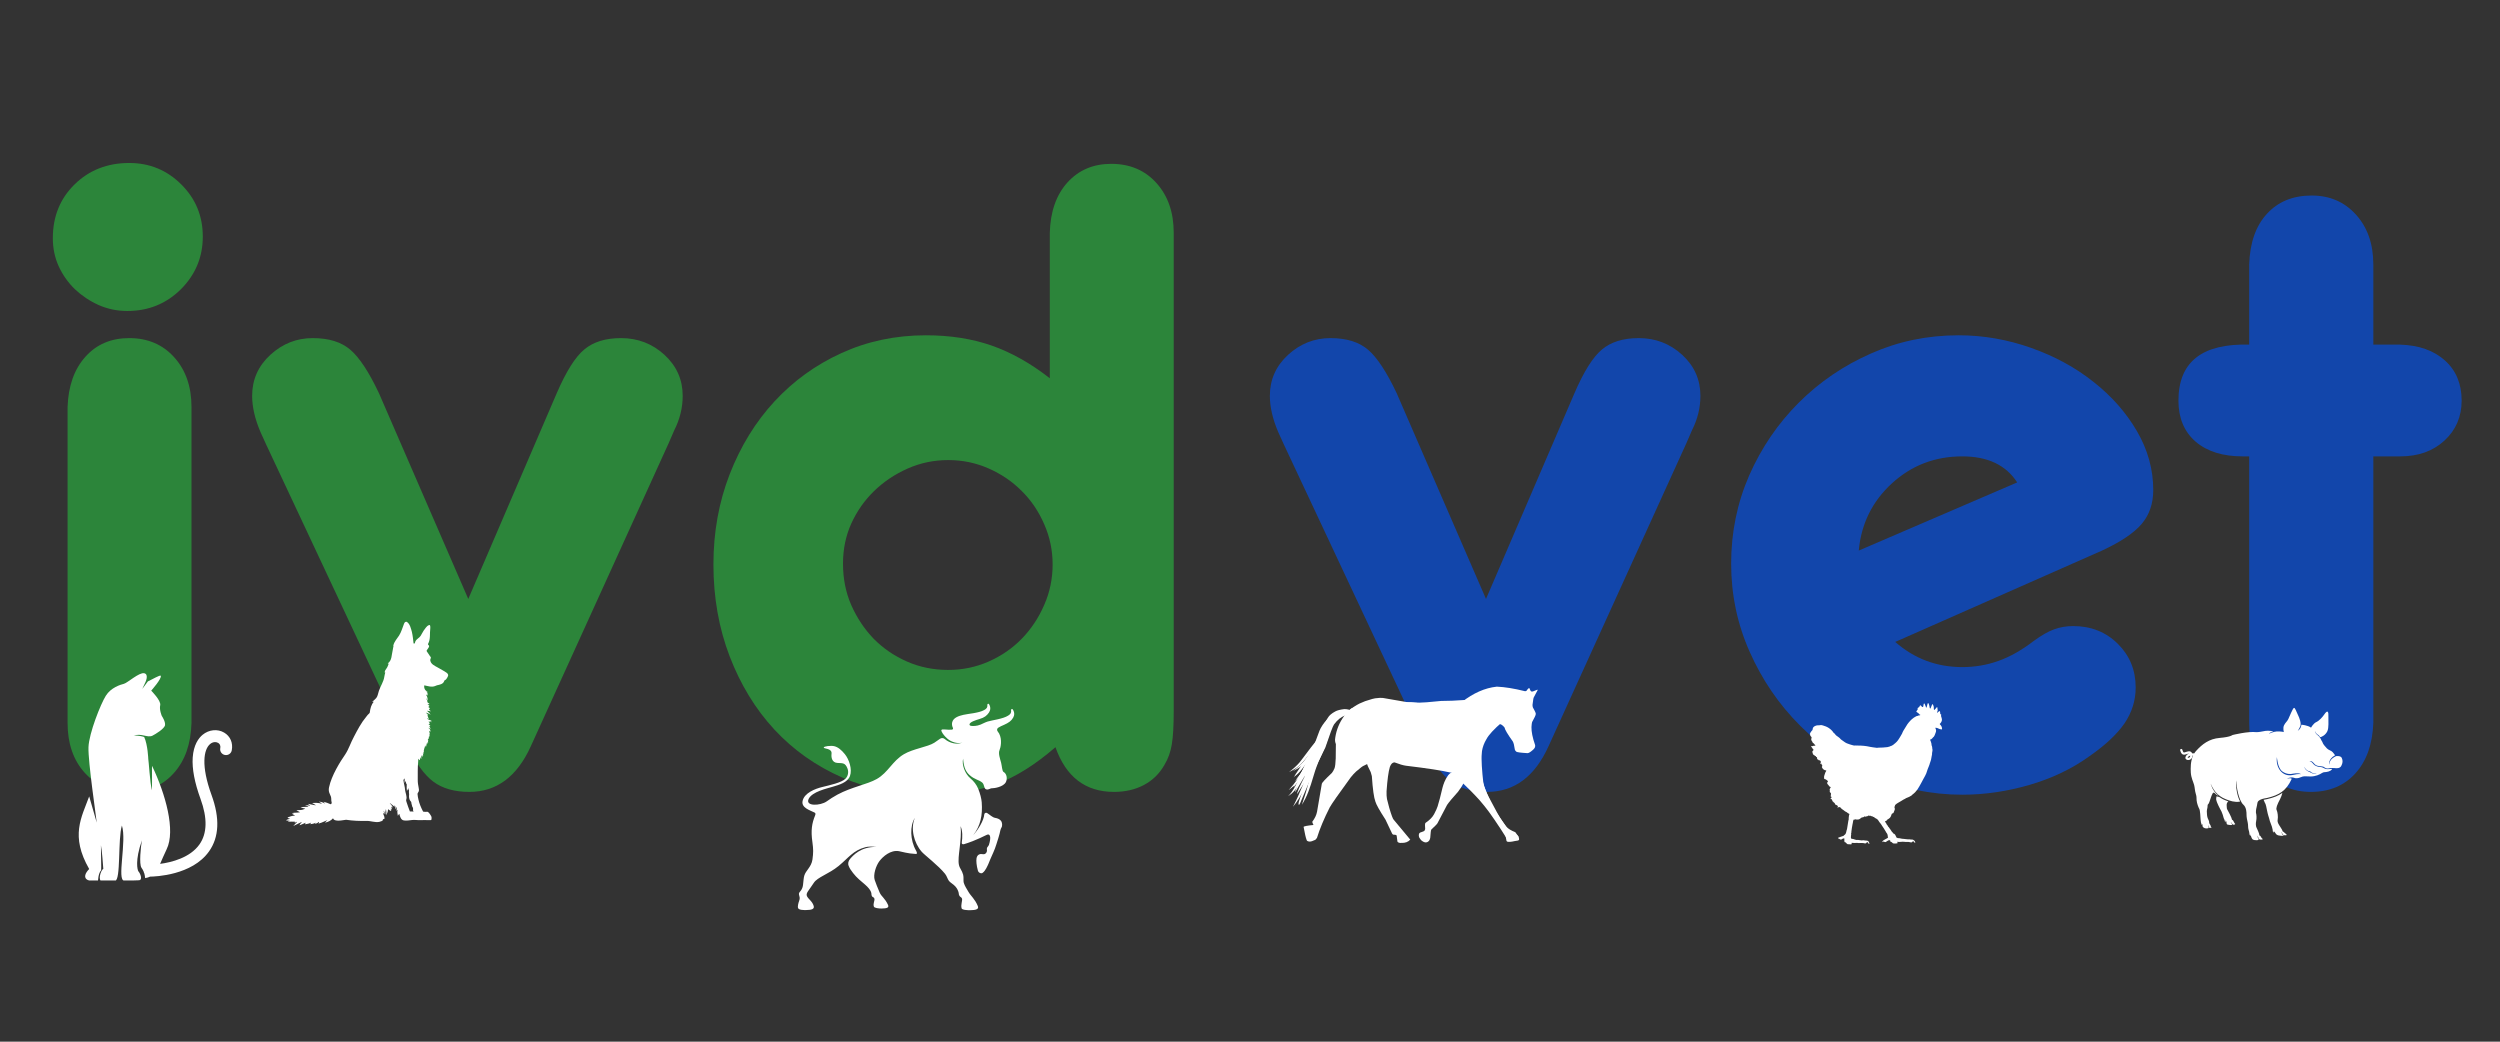 <?xml version="1.0" encoding="UTF-8"?> <svg xmlns="http://www.w3.org/2000/svg" xmlns:xlink="http://www.w3.org/1999/xlink" width="240" zoomAndPan="magnify" viewBox="0 0 180 75" height="100" preserveAspectRatio="xMidYMid meet" version="1.0"><rect x="0" y="0" width="180" height="75" fill="#333333" stroke="none"/><defs><g></g><clipPath id="5e1f71af8c"><path d="M 130.305 50.629 L 140 50.629 L 140 61 L 130.305 61 Z M 130.305 50.629 " clip-rule="nonzero"></path></clipPath><clipPath id="f2108c0619"><path d="M 102 53 L 106 53 L 106 60.691 L 102 60.691 Z M 102 53 " clip-rule="nonzero"></path></clipPath><clipPath id="8edece5e8b"><path d="M 105 54 L 110 54 L 110 60.691 L 105 60.691 Z M 105 54 " clip-rule="nonzero"></path></clipPath><clipPath id="025e17ab4b"><path d="M 108 59 L 109 59 L 109 60.691 L 108 60.691 Z M 108 59 " clip-rule="nonzero"></path></clipPath><clipPath id="d2c3450366"><path d="M 108 59 L 110 59 L 110 60.691 L 108 60.691 Z M 108 59 " clip-rule="nonzero"></path></clipPath><clipPath id="a23964c0b1"><path d="M 105 49.441 L 110.73 49.441 L 110.73 55 L 105 55 Z M 105 49.441 " clip-rule="nonzero"></path></clipPath><clipPath id="fc5a45975c"><path d="M 98 52 L 106 52 L 106 60.691 L 98 60.691 Z M 98 52 " clip-rule="nonzero"></path></clipPath><clipPath id="a85575c507"><path d="M 93 52 L 100 52 L 100 60.691 L 93 60.691 Z M 93 52 " clip-rule="nonzero"></path></clipPath><clipPath id="e6e8788523"><path d="M 106 55 L 110 55 L 110 60.691 L 106 60.691 Z M 106 55 " clip-rule="nonzero"></path></clipPath><clipPath id="7547b1a9cd"><path d="M 92.73 51 L 97 51 L 97 57 L 92.73 57 Z M 92.73 51 " clip-rule="nonzero"></path></clipPath><clipPath id="52eb70a4df"><path d="M 92.73 52 L 96 52 L 96 58 L 92.73 58 Z M 92.73 52 " clip-rule="nonzero"></path></clipPath><clipPath id="fa5ffffbf2"><path d="M 92.73 52 L 96 52 L 96 56 L 92.73 56 Z M 92.73 52 " clip-rule="nonzero"></path></clipPath><clipPath id="631b11a57f"><path d="M 57.41 50.629 L 73.16 50.629 L 73.16 65.629 L 57.41 65.629 Z M 57.41 50.629 " clip-rule="nonzero"></path></clipPath><clipPath id="0f5ae087c2"><path d="M 5.047 48.395 L 17 48.395 L 17 63.395 L 5.047 63.395 Z M 5.047 48.395 " clip-rule="nonzero"></path></clipPath><clipPath id="d4f37d32ca"><path d="M 20.613 44.723 L 32.613 44.723 L 32.613 59.723 L 20.613 59.723 Z M 20.613 44.723 " clip-rule="nonzero"></path></clipPath><clipPath id="e71c246655"><path d="M 156.957 50.926 L 168.699 50.926 L 168.699 60.676 L 156.957 60.676 Z M 156.957 50.926 " clip-rule="nonzero"></path></clipPath></defs><g fill="#2c853a" fill-opacity="1"><g transform="translate(0.71, 56.547)"><g><path d="M 4.156 -5.5 L 4.156 -27.234 C 4.207 -28.754 4.633 -29.961 5.438 -30.859 C 6.238 -31.754 7.289 -32.203 8.594 -32.203 C 9.926 -32.203 11.004 -31.742 11.828 -30.828 C 12.66 -29.91 13.078 -28.711 13.078 -27.234 L 13.078 -4.5 C 13.035 -2.977 12.609 -1.77 11.797 -0.875 C 10.992 0.02 9.945 0.469 8.656 0.469 C 7.312 0.469 6.223 0.008 5.391 -0.906 C 4.566 -1.82 4.156 -3.02 4.156 -4.5 Z M 8.594 -44.812 C 10.062 -44.812 11.312 -44.297 12.344 -43.266 C 13.375 -42.242 13.891 -40.992 13.891 -39.516 C 13.891 -38.035 13.363 -36.77 12.312 -35.719 C 11.258 -34.676 9.973 -34.156 8.453 -34.156 C 7.734 -34.156 7.051 -34.297 6.406 -34.578 C 5.758 -34.867 5.188 -35.25 4.688 -35.719 C 4.195 -36.195 3.805 -36.75 3.516 -37.375 C 3.234 -38 3.094 -38.672 3.094 -39.391 C 3.094 -40.953 3.613 -42.242 4.656 -43.266 C 5.707 -44.297 7.02 -44.812 8.594 -44.812 Z M 8.594 -44.812 "></path></g></g></g><g fill="#2c853a" fill-opacity="1"><g transform="translate(17.685, 56.547)"><g><path d="M 1.469 -24.562 L 1.078 -25.422 C 0.672 -26.367 0.469 -27.242 0.469 -28.047 C 0.469 -29.211 0.906 -30.195 1.781 -31 C 2.656 -31.801 3.672 -32.203 4.828 -32.203 C 5.992 -32.203 6.898 -31.922 7.547 -31.359 C 8.191 -30.805 8.875 -29.77 9.594 -28.25 L 16.031 -13.422 L 22.406 -28.25 C 23.082 -29.812 23.742 -30.859 24.391 -31.391 C 25.035 -31.93 25.914 -32.203 27.031 -32.203 C 28.238 -32.203 29.281 -31.801 30.156 -31 C 31.031 -30.195 31.469 -29.211 31.469 -28.047 C 31.469 -27.191 31.266 -26.363 30.859 -25.562 L 30.453 -24.625 L 20.531 -2.812 C 19.539 -0.625 18.066 0.469 16.109 0.469 C 15.035 0.469 14.172 0.223 13.516 -0.266 C 12.867 -0.754 12.254 -1.602 11.672 -2.812 Z M 1.469 -24.562 "></path></g></g></g><g fill="#2c853a" fill-opacity="1"><g transform="translate(49.555, 56.547)"><g><path d="M 26.031 -38.781 L 26.031 -39.781 C 26.07 -41.301 26.492 -42.508 27.297 -43.406 C 28.109 -44.301 29.16 -44.75 30.453 -44.75 C 31.797 -44.75 32.879 -44.289 33.703 -43.375 C 34.535 -42.457 34.953 -41.258 34.953 -39.781 L 34.953 -5.375 C 34.953 -4.289 34.906 -3.477 34.812 -2.938 C 34.727 -2.406 34.551 -1.914 34.281 -1.469 C 33.926 -0.844 33.438 -0.363 32.812 -0.031 C 32.188 0.301 31.469 0.469 30.656 0.469 C 28.602 0.469 27.195 -0.602 26.438 -2.75 C 25 -1.5 23.586 -0.613 22.203 -0.094 C 20.816 0.414 19.188 0.672 17.312 0.672 C 15.07 0.672 13 0.258 11.094 -0.562 C 9.195 -1.395 7.566 -2.547 6.203 -4.016 C 4.836 -5.492 3.766 -7.25 2.984 -9.281 C 2.203 -11.32 1.812 -13.531 1.812 -15.906 C 1.812 -18.227 2.203 -20.395 2.984 -22.406 C 3.766 -24.414 4.836 -26.16 6.203 -27.641 C 7.566 -29.117 9.176 -30.281 11.031 -31.125 C 12.895 -31.977 14.922 -32.406 17.109 -32.406 C 18.848 -32.406 20.422 -32.16 21.828 -31.672 C 23.242 -31.18 24.645 -30.395 26.031 -29.312 Z M 18.719 -23.422 C 17.688 -23.422 16.711 -23.219 15.797 -22.812 C 14.879 -22.406 14.07 -21.863 13.375 -21.188 C 12.688 -20.52 12.141 -19.738 11.734 -18.844 C 11.336 -17.957 11.141 -17 11.141 -15.969 C 11.141 -14.895 11.336 -13.898 11.734 -12.984 C 12.141 -12.066 12.676 -11.258 13.344 -10.562 C 14.02 -9.875 14.816 -9.328 15.734 -8.922 C 16.648 -8.516 17.645 -8.312 18.719 -8.312 C 19.75 -8.312 20.723 -8.516 21.641 -8.922 C 22.555 -9.328 23.348 -9.875 24.016 -10.562 C 24.691 -11.258 25.227 -12.066 25.625 -12.984 C 26.031 -13.898 26.234 -14.875 26.234 -15.906 C 26.234 -16.926 26.031 -17.895 25.625 -18.812 C 25.227 -19.727 24.691 -20.52 24.016 -21.188 C 23.348 -21.863 22.555 -22.406 21.641 -22.812 C 20.723 -23.219 19.75 -23.422 18.719 -23.422 Z M 18.719 -23.422 "></path></g></g></g><g fill="#1246ab" fill-opacity="1"><g transform="translate(90.961, 56.547)"><g><path d="M 1.469 -24.562 L 1.078 -25.422 C 0.672 -26.367 0.469 -27.242 0.469 -28.047 C 0.469 -29.211 0.906 -30.195 1.781 -31 C 2.656 -31.801 3.672 -32.203 4.828 -32.203 C 5.992 -32.203 6.898 -31.922 7.547 -31.359 C 8.191 -30.805 8.875 -29.77 9.594 -28.25 L 16.031 -13.422 L 22.406 -28.25 C 23.082 -29.812 23.742 -30.859 24.391 -31.391 C 25.035 -31.93 25.914 -32.203 27.031 -32.203 C 28.238 -32.203 29.281 -31.801 30.156 -31 C 31.031 -30.195 31.469 -29.211 31.469 -28.047 C 31.469 -27.191 31.266 -26.363 30.859 -25.562 L 30.453 -24.625 L 20.531 -2.812 C 19.539 -0.625 18.066 0.469 16.109 0.469 C 15.035 0.469 14.172 0.223 13.516 -0.266 C 12.867 -0.754 12.254 -1.602 11.672 -2.812 Z M 1.469 -24.562 "></path></g></g></g><g fill="#1246ab" fill-opacity="1"><g transform="translate(122.831, 56.547)"><g><path d="M 13.625 -10.328 C 15.008 -9.117 16.617 -8.516 18.453 -8.516 C 19.348 -8.516 20.207 -8.66 21.031 -8.953 C 21.863 -9.242 22.723 -9.727 23.609 -10.406 C 24.148 -10.801 24.633 -11.078 25.062 -11.234 C 25.488 -11.391 25.945 -11.469 26.438 -11.469 C 27.727 -11.469 28.801 -11.039 29.656 -10.188 C 30.508 -9.344 30.938 -8.297 30.938 -7.047 C 30.938 -6.109 30.664 -5.242 30.125 -4.453 C 29.582 -3.672 28.734 -2.879 27.578 -2.078 C 26.328 -1.18 24.895 -0.5 23.281 -0.031 C 21.664 0.438 20.055 0.672 18.453 0.672 C 16.211 0.672 14.086 0.223 12.078 -0.672 C 10.066 -1.566 8.301 -2.773 6.781 -4.297 C 5.258 -5.816 4.051 -7.582 3.156 -9.594 C 2.258 -11.602 1.812 -13.727 1.812 -15.969 C 1.812 -18.207 2.242 -20.32 3.109 -22.312 C 3.984 -24.301 5.172 -26.047 6.672 -27.547 C 8.172 -29.047 9.906 -30.227 11.875 -31.094 C 13.844 -31.969 15.945 -32.406 18.188 -32.406 C 19.969 -32.406 21.707 -32.102 23.406 -31.5 C 25.113 -30.895 26.613 -30.078 27.906 -29.047 C 29.207 -28.023 30.25 -26.844 31.031 -25.5 C 31.812 -24.156 32.203 -22.742 32.203 -21.266 C 32.203 -20.285 31.922 -19.469 31.359 -18.812 C 30.805 -18.164 29.859 -17.531 28.516 -16.906 Z M 22.406 -21.812 C 21.602 -23.062 20.285 -23.688 18.453 -23.688 C 16.484 -23.688 14.789 -23.035 13.375 -21.734 C 11.969 -20.441 11.176 -18.832 11 -16.906 Z M 22.406 -21.812 "></path></g></g></g><g fill="#1246ab" fill-opacity="1"><g transform="translate(156.379, 56.547)"><g><path d="M 5.562 -5.5 L 5.562 -23.688 L 5.094 -23.688 C 3.664 -23.688 2.535 -24.039 1.703 -24.75 C 0.879 -25.469 0.469 -26.453 0.469 -27.703 C 0.469 -30.484 2.164 -31.828 5.562 -31.734 L 5.562 -37.5 C 5.613 -39.07 6.039 -40.289 6.844 -41.156 C 7.645 -42.031 8.719 -42.469 10.062 -42.469 C 11.363 -42.469 12.426 -42.008 13.25 -41.094 C 14.082 -40.176 14.5 -38.977 14.5 -37.5 L 14.5 -31.734 L 16.438 -31.734 C 17.781 -31.691 18.852 -31.312 19.656 -30.594 C 20.457 -29.875 20.859 -28.91 20.859 -27.703 C 20.859 -26.547 20.445 -25.586 19.625 -24.828 C 18.801 -24.066 17.738 -23.688 16.438 -23.688 L 14.5 -23.688 L 14.5 -4.5 C 14.445 -2.977 14.02 -1.77 13.219 -0.875 C 12.414 0.02 11.344 0.469 10 0.469 C 8.695 0.469 7.629 0.008 6.797 -0.906 C 5.973 -1.82 5.562 -3.02 5.562 -4.5 Z M 5.562 -5.5 "></path></g></g></g><g clip-path="url(#5e1f71af8c)"><path fill="#ffffff" d="M 139.789 52.484 C 139.797 52.484 139.809 52.488 139.816 52.488 C 139.836 52.469 139.828 52.449 139.824 52.43 C 139.812 52.328 139.766 52.246 139.695 52.176 C 139.68 52.16 139.656 52.148 139.664 52.117 C 139.656 52.121 139.648 52.125 139.645 52.125 C 139.648 52.125 139.656 52.121 139.664 52.117 C 139.68 52.105 139.695 52.09 139.707 52.078 C 139.812 51.961 139.852 51.828 139.793 51.676 C 139.766 51.609 139.742 51.543 139.766 51.469 C 139.773 51.453 139.766 51.434 139.746 51.434 C 139.688 51.426 139.691 51.387 139.695 51.344 C 139.699 51.328 139.699 51.312 139.688 51.297 C 139.688 51.293 139.688 51.289 139.688 51.285 C 139.688 51.285 139.688 51.281 139.688 51.281 C 139.688 51.281 139.688 51.277 139.684 51.273 C 139.684 51.27 139.684 51.262 139.684 51.254 C 139.684 51.195 139.668 51.188 139.617 51.215 C 139.582 51.238 139.539 51.258 139.516 51.297 C 139.504 51.316 139.488 51.32 139.469 51.312 C 139.461 51.301 139.453 51.289 139.445 51.281 C 139.453 51.289 139.461 51.301 139.469 51.312 C 139.465 51.293 139.469 51.277 139.477 51.258 C 139.488 51.234 139.508 51.211 139.508 51.18 C 139.523 51.148 139.512 51.121 139.508 51.09 C 139.512 51.078 139.512 51.066 139.5 51.059 C 139.5 51.023 139.5 50.992 139.496 50.961 C 139.496 50.945 139.488 50.93 139.473 50.922 C 139.457 50.918 139.441 50.926 139.434 50.938 C 139.414 50.957 139.395 50.977 139.387 51.004 C 139.363 51.008 139.352 51.023 139.344 51.047 C 139.324 51.062 139.301 51.078 139.293 51.105 C 139.246 51.125 139.234 51.098 139.238 51.059 C 139.246 50.949 139.23 50.848 139.18 50.75 C 139.18 50.727 139.168 50.707 139.145 50.707 C 139.117 50.699 139.113 50.723 139.105 50.742 C 139.074 50.816 139.043 50.887 139.016 50.961 C 139.008 50.98 139.004 51.012 138.977 51.012 C 138.949 51.008 138.945 50.977 138.938 50.957 C 138.934 50.949 138.934 50.938 138.934 50.93 C 138.926 50.84 138.895 50.754 138.867 50.668 C 138.859 50.648 138.852 50.629 138.828 50.629 C 138.801 50.629 138.789 50.645 138.785 50.668 C 138.766 50.746 138.746 50.82 138.727 50.898 C 138.723 50.918 138.723 50.941 138.703 50.945 C 138.68 50.949 138.68 50.922 138.664 50.914 C 138.664 50.91 138.664 50.906 138.664 50.902 C 138.668 50.895 138.668 50.887 138.656 50.879 C 138.656 50.871 138.656 50.863 138.648 50.859 C 138.645 50.852 138.645 50.848 138.641 50.84 C 138.629 50.793 138.605 50.75 138.586 50.703 C 138.578 50.68 138.574 50.648 138.539 50.656 C 138.508 50.66 138.504 50.688 138.5 50.715 C 138.488 50.777 138.484 50.844 138.461 50.902 C 138.43 50.914 138.398 50.91 138.375 50.883 C 138.363 50.852 138.328 50.84 138.312 50.812 C 138.285 50.773 138.254 50.773 138.23 50.812 C 138.215 50.836 138.203 50.863 138.191 50.887 C 138.184 50.902 138.18 50.918 138.16 50.926 C 138.074 50.957 138.062 50.977 138.07 51.066 C 138.07 51.082 138.059 51.098 138.066 51.113 C 138.062 51.113 138.059 51.113 138.059 51.117 C 138.039 51.129 138.023 51.141 138.016 51.164 C 137.969 51.211 137.961 51.23 138.012 51.273 C 138.074 51.32 138.148 51.355 138.191 51.43 C 138.195 51.438 138.215 51.441 138.227 51.449 C 138.238 51.457 138.258 51.457 138.266 51.477 C 138.289 51.484 138.312 51.488 138.332 51.488 C 138.312 51.488 138.289 51.484 138.266 51.477 C 138.234 51.516 138.191 51.504 138.152 51.512 C 138.129 51.516 138.105 51.516 138.09 51.539 C 138.031 51.539 137.984 51.562 137.934 51.59 C 137.734 51.688 137.578 51.844 137.434 52.012 C 137.395 52.055 137.359 52.098 137.332 52.145 C 137.23 52.301 137.137 52.453 137.043 52.613 C 137.008 52.68 136.973 52.746 136.949 52.816 C 136.93 52.852 136.914 52.887 136.891 52.918 C 136.816 53.047 136.742 53.176 136.656 53.297 C 136.598 53.379 136.527 53.449 136.453 53.512 C 136.402 53.559 136.336 53.594 136.289 53.648 C 136.258 53.656 136.23 53.664 136.207 53.691 C 136.152 53.703 136.102 53.727 136.055 53.75 C 136 53.766 135.945 53.785 135.891 53.793 C 135.676 53.82 135.461 53.832 135.242 53.832 C 135.215 53.832 135.188 53.836 135.16 53.844 C 135.141 53.844 135.125 53.844 135.105 53.844 C 135.094 53.84 135.086 53.836 135.074 53.836 C 134.926 53.816 134.777 53.801 134.629 53.77 C 134.344 53.703 134.051 53.68 133.758 53.68 C 133.746 53.68 133.73 53.68 133.719 53.68 C 133.711 53.668 133.703 53.668 133.699 53.68 C 133.676 53.68 133.656 53.68 133.637 53.68 C 133.617 53.672 133.602 53.66 133.586 53.68 C 133.547 53.676 133.512 53.68 133.477 53.676 C 133.379 53.66 133.289 53.621 133.195 53.598 C 133.043 53.555 132.895 53.496 132.77 53.398 C 132.695 53.344 132.621 53.289 132.547 53.238 C 132.488 53.168 132.43 53.109 132.352 53.059 C 132.27 53.004 132.188 52.949 132.129 52.867 C 132.105 52.84 132.086 52.797 132.043 52.785 C 132.031 52.773 132.023 52.762 132.012 52.75 C 131.922 52.609 131.801 52.5 131.664 52.41 C 131.531 52.32 131.383 52.273 131.234 52.227 C 131.16 52.199 131.082 52.195 131.004 52.219 C 130.895 52.215 130.789 52.223 130.688 52.27 C 130.582 52.32 130.512 52.387 130.512 52.512 C 130.508 52.562 130.473 52.598 130.438 52.625 C 130.414 52.641 130.406 52.66 130.406 52.68 C 130.355 52.723 130.336 52.785 130.312 52.844 C 130.305 52.859 130.316 52.879 130.328 52.895 C 130.336 52.902 130.344 52.91 130.344 52.914 C 130.316 52.988 130.391 53.012 130.414 53.055 C 130.434 53.086 130.445 53.109 130.43 53.141 C 130.391 53.219 130.41 53.289 130.453 53.359 C 130.469 53.387 130.496 53.402 130.504 53.438 C 130.508 53.48 130.543 53.508 130.582 53.523 C 130.586 53.523 130.586 53.52 130.59 53.52 C 130.586 53.52 130.586 53.523 130.582 53.523 C 130.59 53.527 130.594 53.531 130.602 53.535 C 130.605 53.535 130.605 53.535 130.609 53.539 C 130.605 53.535 130.605 53.535 130.602 53.535 C 130.625 53.582 130.66 53.621 130.703 53.648 C 130.707 53.664 130.703 53.68 130.688 53.688 C 130.688 53.691 130.684 53.695 130.684 53.699 C 130.684 53.695 130.688 53.691 130.688 53.688 C 130.672 53.68 130.668 53.688 130.66 53.699 C 130.645 53.695 130.629 53.691 130.613 53.688 C 130.602 53.676 130.594 53.688 130.586 53.695 C 130.578 53.699 130.57 53.703 130.562 53.703 C 130.535 53.703 130.52 53.738 130.492 53.719 C 130.469 53.703 130.449 53.723 130.426 53.723 C 130.41 53.723 130.406 53.738 130.402 53.75 C 130.398 53.773 130.41 53.777 130.426 53.781 C 130.438 53.793 130.445 53.801 130.453 53.812 C 130.449 53.824 130.457 53.832 130.469 53.832 C 130.496 53.887 130.527 53.938 130.574 53.977 C 130.57 53.992 130.574 54.012 130.555 54.027 C 130.512 54.059 130.48 54.098 130.492 54.156 C 130.504 54.203 130.52 54.25 130.535 54.297 C 130.535 54.297 130.539 54.297 130.539 54.297 C 130.562 54.352 130.613 54.375 130.66 54.398 C 130.672 54.426 130.695 54.438 130.723 54.441 C 130.73 54.441 130.734 54.445 130.742 54.445 C 130.742 54.441 130.746 54.438 130.746 54.434 C 130.766 54.434 130.773 54.43 130.777 54.422 C 130.773 54.43 130.766 54.434 130.746 54.434 C 130.746 54.438 130.742 54.441 130.742 54.445 C 130.742 54.445 130.746 54.449 130.746 54.449 C 130.75 54.477 130.746 54.512 130.789 54.508 C 130.801 54.516 130.812 54.52 130.824 54.527 C 130.828 54.531 130.828 54.535 130.828 54.543 C 130.824 54.648 130.84 54.68 130.934 54.707 C 130.93 54.742 130.949 54.75 130.977 54.742 C 130.996 54.738 131.012 54.738 131.031 54.742 C 131.078 54.801 131.148 54.852 131.074 54.934 C 131.059 54.945 131.043 54.961 131.051 54.98 C 131.059 54.992 131.082 54.988 131.094 54.984 C 131.129 54.961 131.133 55 131.156 55.008 C 131.156 55.016 131.156 55.02 131.156 55.027 C 131.137 55.062 131.16 55.066 131.188 55.07 C 131.191 55.074 131.195 55.082 131.199 55.09 C 131.203 55.09 131.207 55.09 131.207 55.09 C 131.207 55.09 131.203 55.09 131.199 55.09 C 131.199 55.105 131.199 55.125 131.199 55.141 C 131.195 55.156 131.191 55.168 131.191 55.184 C 131.188 55.188 131.188 55.195 131.188 55.203 C 131.172 55.211 131.156 55.223 131.18 55.242 C 131.219 55.367 131.359 55.473 131.477 55.469 C 131.5 55.484 131.5 55.5 131.48 55.523 C 131.406 55.617 131.395 55.738 131.348 55.848 C 131.324 55.895 131.332 55.961 131.336 56.02 C 131.336 56.051 131.336 56.098 131.395 56.098 C 131.398 56.098 131.406 56.098 131.414 56.098 C 131.484 56.125 131.543 56.176 131.598 56.23 C 131.602 56.23 131.605 56.23 131.609 56.23 C 131.609 56.242 131.609 56.25 131.609 56.262 C 131.621 56.262 131.633 56.262 131.641 56.266 C 131.633 56.262 131.621 56.262 131.609 56.262 C 131.598 56.293 131.586 56.324 131.559 56.348 C 131.543 56.367 131.535 56.391 131.566 56.406 C 131.578 56.465 131.621 56.5 131.66 56.539 C 131.68 56.602 131.73 56.637 131.785 56.66 C 131.82 56.676 131.82 56.691 131.797 56.719 C 131.746 56.781 131.715 56.848 131.75 56.93 C 131.754 56.938 131.754 56.953 131.75 56.961 C 131.719 57.016 131.754 57.047 131.793 57.074 C 131.824 57.094 131.84 57.137 131.832 57.164 C 131.809 57.227 131.824 57.289 131.816 57.348 C 131.816 57.363 131.824 57.375 131.836 57.371 C 131.902 57.355 131.867 57.395 131.863 57.418 C 131.859 57.434 131.852 57.449 131.844 57.465 C 131.832 57.465 131.82 57.473 131.812 57.484 C 131.793 57.488 131.793 57.504 131.797 57.52 C 131.801 57.531 131.812 57.539 131.824 57.535 C 131.844 57.527 131.855 57.543 131.867 57.543 C 131.91 57.547 131.895 57.602 131.926 57.609 C 131.926 57.621 131.926 57.629 131.926 57.641 C 131.914 57.652 131.91 57.672 131.93 57.68 C 131.973 57.699 132 57.734 132.023 57.77 C 132.031 57.781 132.043 57.789 132.059 57.793 C 132.086 57.812 132.113 57.836 132.117 57.875 C 132.121 57.914 132.172 57.957 132.211 57.957 C 132.23 57.961 132.242 57.961 132.25 57.98 C 132.254 58 132.273 58 132.289 58 C 132.316 58.016 132.336 58.039 132.328 58.07 C 132.316 58.078 132.32 58.094 132.32 58.102 C 132.309 58.109 132.285 58.121 132.297 58.137 C 132.305 58.156 132.324 58.141 132.34 58.133 C 132.406 58.098 132.484 58.098 132.527 58.156 C 132.59 58.25 132.691 58.293 132.773 58.359 C 132.801 58.379 132.82 58.406 132.852 58.422 C 132.922 58.453 132.988 58.488 133.047 58.543 C 133.07 58.566 133.098 58.582 133.133 58.586 C 133.156 58.605 133.152 58.633 133.152 58.656 C 133.133 58.68 133.129 58.707 133.125 58.734 C 133.109 58.836 133.102 58.938 133.102 59.039 C 133.086 59.055 133.086 59.074 133.082 59.09 C 133.066 59.18 133.055 59.27 133.039 59.359 C 133.023 59.465 133.008 59.57 132.988 59.676 C 132.992 59.703 132.965 59.723 132.969 59.75 C 132.953 59.773 132.953 59.801 132.945 59.828 C 132.922 59.949 132.898 60.074 132.77 60.141 C 132.762 60.145 132.758 60.16 132.75 60.168 C 132.738 60.172 132.73 60.176 132.723 60.184 C 132.652 60.207 132.586 60.23 132.516 60.254 C 132.465 60.273 132.414 60.289 132.363 60.312 C 132.324 60.328 132.324 60.34 132.352 60.363 C 132.387 60.375 132.418 60.387 132.445 60.406 C 132.523 60.469 132.57 60.465 132.645 60.402 C 132.656 60.395 132.668 60.391 132.684 60.383 C 132.691 60.379 132.707 60.379 132.715 60.375 C 132.738 60.363 132.762 60.352 132.781 60.367 C 132.809 60.383 132.797 60.414 132.793 60.438 C 132.785 60.492 132.797 60.547 132.801 60.602 C 132.805 60.621 132.82 60.641 132.836 60.641 C 132.902 60.645 132.926 60.695 132.961 60.734 C 132.977 60.75 132.992 60.766 133.016 60.77 C 133.02 60.781 133.027 60.789 133.039 60.781 C 133.086 60.793 133.129 60.785 133.172 60.785 C 133.184 60.797 133.191 60.797 133.203 60.789 C 133.227 60.793 133.25 60.801 133.273 60.793 C 133.316 60.789 133.336 60.762 133.32 60.727 C 133.312 60.715 133.301 60.703 133.309 60.688 C 133.34 60.688 133.367 60.688 133.398 60.688 C 133.406 60.691 133.41 60.691 133.414 60.688 C 133.418 60.688 133.422 60.691 133.426 60.691 C 133.512 60.695 133.594 60.699 133.68 60.688 C 133.715 60.688 133.754 60.691 133.789 60.695 C 133.828 60.707 133.867 60.707 133.91 60.695 C 134.02 60.703 134.133 60.684 134.242 60.719 C 134.277 60.738 134.312 60.734 134.348 60.711 C 134.371 60.707 134.387 60.691 134.395 60.668 C 134.41 60.617 134.441 60.633 134.473 60.648 C 134.496 60.66 134.5 60.688 134.52 60.695 C 134.523 60.707 134.523 60.723 134.531 60.73 C 134.543 60.75 134.551 60.777 134.578 60.77 C 134.602 60.762 134.594 60.734 134.59 60.715 C 134.57 60.605 134.516 60.527 134.395 60.523 C 134.363 60.52 134.332 60.52 134.301 60.516 C 134.293 60.512 134.285 60.512 134.273 60.516 C 134.223 60.492 134.172 60.5 134.117 60.504 C 134.055 60.512 133.996 60.512 133.934 60.496 C 133.836 60.473 133.734 60.469 133.637 60.473 C 133.609 60.465 133.582 60.449 133.551 60.449 C 133.551 60.438 133.547 60.426 133.531 60.441 C 133.523 60.441 133.512 60.438 133.504 60.438 C 133.5 60.434 133.496 60.422 133.492 60.422 C 133.438 60.418 133.387 60.395 133.332 60.391 C 133.281 60.387 133.266 60.355 133.266 60.316 C 133.266 60.27 133.266 60.223 133.27 60.176 C 133.277 60.133 133.297 60.086 133.277 60.035 C 133.277 60.027 133.277 60.016 133.281 60.008 C 133.305 59.961 133.297 59.91 133.301 59.863 C 133.316 59.695 133.352 59.531 133.379 59.363 C 133.395 59.277 133.418 59.195 133.426 59.109 C 133.434 59.078 133.445 59.047 133.457 59.02 C 133.461 59.016 133.461 59.016 133.461 59.016 C 133.488 59.016 133.516 59.031 133.535 59 C 133.551 58.996 133.566 58.996 133.582 58.992 C 133.598 58.992 133.613 58.996 133.625 58.996 C 133.641 59.012 133.66 59.008 133.676 59.004 C 133.699 59.008 133.719 59.012 133.738 59.004 C 133.75 59.004 133.762 59.004 133.77 59.004 C 133.77 59.004 133.773 59.004 133.773 59.004 C 133.773 59.004 133.781 59.008 133.777 59.004 C 133.793 59.008 133.809 59.012 133.82 58.996 C 133.84 58.988 133.863 58.98 133.883 58.977 C 133.895 58.977 133.902 58.969 133.906 58.957 C 133.941 58.941 133.969 58.922 133.992 58.891 C 134 58.898 133.992 58.887 134.008 58.883 C 134.027 58.879 134.016 58.879 134.027 58.871 C 134.039 58.867 134.043 58.863 134.051 58.859 C 134.082 58.852 134.117 58.844 134.148 58.84 C 134.18 58.832 134.203 58.824 134.223 58.797 C 134.238 58.773 134.266 58.777 134.289 58.789 C 134.32 58.809 134.352 58.809 134.379 58.785 C 134.395 58.773 134.418 58.758 134.434 58.762 C 134.484 58.781 134.496 58.754 134.508 58.719 C 134.555 58.715 134.598 58.758 134.645 58.727 C 134.652 58.719 134.664 58.723 134.668 58.73 C 134.703 58.77 134.754 58.766 134.801 58.77 C 134.809 58.773 134.82 58.777 134.828 58.781 C 134.848 58.836 134.887 58.832 134.93 58.812 C 134.938 58.852 134.957 58.875 134.996 58.883 C 135 58.887 135.008 58.891 135.012 58.895 C 135.023 58.922 135.047 58.918 135.066 58.922 C 135.105 58.949 135.145 58.977 135.184 59.004 C 135.199 59.02 135.215 59.035 135.227 59.055 C 135.277 59.156 135.359 59.238 135.426 59.328 C 135.43 59.348 135.441 59.359 135.457 59.367 C 135.469 59.387 135.477 59.406 135.488 59.426 C 135.59 59.578 135.699 59.727 135.785 59.891 C 135.809 59.93 135.824 59.977 135.863 60.008 C 135.863 60.012 135.867 60.016 135.867 60.016 C 135.898 60.074 135.922 60.133 135.914 60.203 C 135.91 60.223 135.922 60.242 135.938 60.254 C 135.938 60.262 135.941 60.266 135.941 60.273 C 135.938 60.305 135.918 60.328 135.891 60.344 C 135.812 60.391 135.73 60.434 135.652 60.477 C 135.605 60.504 135.559 60.535 135.535 60.586 C 135.527 60.602 135.523 60.617 135.539 60.629 C 135.551 60.637 135.566 60.633 135.57 60.613 C 135.562 60.605 135.559 60.598 135.559 60.59 C 135.559 60.598 135.562 60.605 135.57 60.613 C 135.582 60.609 135.598 60.605 135.602 60.59 C 135.625 60.598 135.648 60.605 135.672 60.613 C 135.738 60.645 135.797 60.633 135.848 60.574 C 135.863 60.57 135.871 60.566 135.879 60.555 C 135.879 60.555 135.883 60.551 135.883 60.551 C 135.902 60.555 135.914 60.539 135.93 60.527 C 135.98 60.488 136.039 60.488 136.098 60.5 C 136.078 60.574 136.094 60.594 136.164 60.617 C 136.191 60.629 136.215 60.641 136.238 60.668 C 136.266 60.703 136.301 60.73 136.352 60.73 C 136.359 60.742 136.363 60.746 136.371 60.734 C 136.387 60.734 136.398 60.73 136.41 60.73 C 136.441 60.734 136.477 60.742 136.508 60.727 C 136.531 60.727 136.555 60.727 136.578 60.727 C 136.621 60.723 136.637 60.699 136.617 60.668 C 136.605 60.648 136.609 60.629 136.605 60.605 C 136.73 60.633 136.855 60.613 136.98 60.605 C 137.02 60.605 137.062 60.609 137.102 60.609 C 137.168 60.629 137.234 60.617 137.301 60.617 C 137.379 60.613 137.453 60.617 137.531 60.641 C 137.57 60.656 137.617 60.664 137.66 60.637 C 137.676 60.633 137.684 60.617 137.695 60.605 C 137.73 60.559 137.742 60.559 137.793 60.598 C 137.82 60.621 137.832 60.656 137.863 60.68 C 137.871 60.691 137.883 60.715 137.891 60.688 C 137.895 60.664 137.898 60.633 137.887 60.605 C 137.836 60.492 137.723 60.43 137.598 60.445 C 137.59 60.445 137.582 60.445 137.578 60.445 C 137.551 60.434 137.52 60.43 137.492 60.43 C 137.402 60.426 137.312 60.441 137.227 60.418 C 137.168 60.406 137.113 60.398 137.055 60.398 C 137 60.395 136.941 60.395 136.891 60.379 C 136.809 60.355 136.727 60.344 136.641 60.344 C 136.621 60.316 136.594 60.328 136.566 60.324 C 136.547 60.281 136.527 60.238 136.5 60.199 L 136.496 60.199 C 136.496 60.199 136.5 60.199 136.5 60.199 C 136.496 60.191 136.492 60.188 136.488 60.18 C 136.484 60.176 136.484 60.168 136.484 60.164 C 136.457 60.09 136.406 60.043 136.336 60.016 C 136.328 60.012 136.32 60.008 136.312 60.004 C 136.309 59.977 136.285 59.961 136.27 59.945 C 136.254 59.926 136.25 59.898 136.219 59.891 C 136.16 59.793 136.098 59.699 136.027 59.613 C 136.008 59.586 136 59.547 135.961 59.531 C 135.961 59.527 135.957 59.523 135.953 59.52 C 135.945 59.508 135.938 59.496 135.93 59.48 C 135.91 59.445 135.891 59.406 135.859 59.379 C 135.855 59.375 135.852 59.371 135.848 59.367 C 135.824 59.293 135.777 59.234 135.727 59.172 C 135.727 59.16 135.727 59.145 135.723 59.133 C 135.723 59.129 135.723 59.125 135.723 59.121 C 135.723 59.125 135.723 59.129 135.723 59.133 C 135.738 59.129 135.75 59.125 135.762 59.121 C 135.816 59.094 135.871 59.07 135.891 59.008 C 135.895 59.004 135.898 59.004 135.898 59 C 135.902 59 135.906 59 135.91 58.996 C 136.023 58.938 136.121 58.863 136.16 58.73 C 136.172 58.691 136.191 58.656 136.199 58.621 C 136.207 58.586 136.23 58.574 136.262 58.566 C 136.297 58.559 136.324 58.543 136.34 58.508 C 136.367 58.449 136.391 58.391 136.41 58.328 C 136.426 58.281 136.449 58.23 136.41 58.18 C 136.398 58.16 136.406 58.137 136.406 58.113 C 136.406 58.055 136.449 58.012 136.453 57.957 C 136.52 57.883 136.609 57.836 136.691 57.785 C 136.812 57.711 136.938 57.648 137.051 57.57 C 137.082 57.547 137.125 57.539 137.152 57.52 C 137.211 57.477 137.27 57.445 137.336 57.426 C 137.422 57.398 137.5 57.355 137.574 57.309 C 137.629 57.293 137.656 57.238 137.699 57.207 C 137.84 57.105 137.957 56.984 138.055 56.844 C 138.156 56.695 138.238 56.535 138.324 56.383 C 138.387 56.27 138.445 56.152 138.508 56.039 C 138.574 55.922 138.641 55.809 138.691 55.684 C 138.73 55.59 138.758 55.488 138.789 55.391 C 138.84 55.242 138.918 55.102 138.953 54.945 C 138.957 54.934 138.961 54.926 138.965 54.914 C 139.016 54.781 139.055 54.645 139.07 54.504 C 139.078 54.496 139.078 54.484 139.078 54.473 C 139.066 54.43 139.109 54.391 139.098 54.348 C 139.117 54.332 139.105 54.309 139.105 54.285 C 139.105 54.223 139.117 54.164 139.129 54.102 C 139.125 54.102 139.121 54.102 139.117 54.102 C 139.121 54.102 139.125 54.102 139.129 54.102 C 139.141 54.062 139.141 54.02 139.137 53.977 C 139.137 53.961 139.145 53.941 139.129 53.926 C 139.125 53.895 139.121 53.863 139.117 53.836 C 139.117 53.812 139.125 53.789 139.109 53.773 C 139.109 53.742 139.105 53.711 139.078 53.691 C 139.078 53.684 139.078 53.676 139.078 53.668 C 139.094 53.656 139.074 53.641 139.074 53.629 C 139.078 53.621 139.074 53.613 139.066 53.609 C 139.066 53.602 139.066 53.594 139.066 53.586 C 139.059 53.586 139.055 53.586 139.047 53.586 C 139.055 53.586 139.059 53.586 139.066 53.586 C 139.062 53.566 139.074 53.543 139.055 53.527 C 139.055 53.52 139.055 53.512 139.055 53.504 C 139.055 53.496 139.055 53.488 139.047 53.484 C 139.039 53.457 139.031 53.43 139.023 53.402 C 139.004 53.355 138.984 53.309 138.965 53.262 L 138.965 53.258 C 138.965 53.258 138.965 53.262 138.965 53.262 C 138.969 53.258 138.973 53.254 138.977 53.25 C 138.973 53.25 138.973 53.25 138.969 53.25 C 138.973 53.25 138.973 53.25 138.977 53.25 C 139.004 53.246 139.023 53.234 139.051 53.223 C 139.109 53.191 139.141 53.133 139.184 53.086 C 139.207 53.07 139.23 53.055 139.246 53.027 C 139.316 52.926 139.34 52.805 139.387 52.691 C 139.395 52.672 139.391 52.652 139.395 52.633 C 139.41 52.555 139.371 52.484 139.344 52.414 C 139.355 52.414 139.363 52.406 139.367 52.395 C 139.371 52.395 139.379 52.395 139.387 52.395 C 139.391 52.391 139.395 52.391 139.395 52.391 C 139.398 52.391 139.402 52.391 139.406 52.395 C 139.406 52.391 139.406 52.387 139.402 52.383 C 139.406 52.387 139.406 52.391 139.406 52.395 C 139.426 52.422 139.457 52.41 139.484 52.418 C 139.574 52.449 139.656 52.508 139.758 52.512 C 139.77 52.516 139.777 52.516 139.789 52.52 C 139.789 52.52 139.793 52.52 139.797 52.52 C 139.816 52.531 139.816 52.52 139.816 52.508 C 139.816 52.5 139.816 52.492 139.816 52.488 C 139.809 52.488 139.797 52.484 139.789 52.484 Z M 139.789 52.484 " fill-opacity="1" fill-rule="nonzero"></path></g><g clip-path="url(#f2108c0619)"><path fill="#ffffff" d="M 105.676 53.344 L 104.555 55.574 C 104.395 55.676 104.285 55.777 104.227 55.879 C 104.145 55.992 104.07 56.137 103.996 56.305 C 103.941 56.441 103.895 56.578 103.859 56.719 C 103.727 57.293 103.609 57.738 103.508 58.059 C 103.469 58.188 103.383 58.375 103.254 58.621 C 103.137 58.84 102.93 59.051 102.629 59.254 C 102.594 59.309 102.59 59.453 102.613 59.691 C 102.609 59.719 102.594 59.758 102.57 59.801 C 102.551 59.836 102.445 59.887 102.25 59.945 C 102.223 59.961 102.195 59.988 102.172 60.027 C 102.148 60.094 102.148 60.164 102.164 60.23 C 102.168 60.281 102.219 60.367 102.316 60.488 C 102.551 60.695 102.742 60.707 102.895 60.531 C 102.926 60.492 102.953 60.426 102.977 60.328 C 103 59.969 103.027 59.766 103.055 59.727 C 103.316 59.484 103.465 59.336 103.496 59.277 L 104.188 57.957 C 104.312 57.77 104.578 57.453 104.984 57 C 105.164 56.754 105.285 56.574 105.344 56.449 C 105.52 56.129 105.633 55.758 105.688 55.34 L 105.719 54.996 C 105.738 54.762 105.742 54.504 105.734 54.23 C 105.727 53.953 105.707 53.66 105.676 53.344 " fill-opacity="1" fill-rule="nonzero"></path></g><g clip-path="url(#8edece5e8b)"><path fill="#ffffff" d="M 106.398 54.809 L 105.145 56.215 C 105.75 56.793 106.121 57.164 106.258 57.32 C 106.445 57.512 106.66 57.758 106.902 58.062 C 107.086 58.285 107.316 58.605 107.602 59.02 L 108.066 59.715 L 108.621 60.586 C 108.715 60.633 108.961 60.598 109.355 60.477 C 109.371 60.461 109.316 60.371 109.191 60.215 C 108.957 60.113 108.676 59.84 108.348 59.391 C 108.215 59.215 108.098 59.039 107.992 58.863 C 107.918 58.742 107.703 58.352 107.348 57.68 C 107.141 57.309 106.988 56.977 106.891 56.684 C 106.57 55.668 106.41 55.043 106.398 54.809 " fill-opacity="1" fill-rule="nonzero"></path></g><g clip-path="url(#025e17ab4b)"><path fill="#ffffff" d="M 108.312 59.914 L 108.324 59.949 C 108.359 60.027 108.383 60.094 108.398 60.156 C 108.414 60.219 108.438 60.344 108.465 60.531 C 108.469 60.547 108.48 60.562 108.492 60.578 C 108.531 60.609 108.574 60.617 108.613 60.609 C 108.629 60.609 108.668 60.598 108.73 60.578 C 108.801 60.566 108.836 60.559 108.848 60.555 C 108.902 60.539 108.941 60.527 108.969 60.512 L 108.312 59.914 " fill-opacity="1" fill-rule="nonzero"></path></g><g clip-path="url(#d2c3450366)"><path fill="#ffffff" d="M 108.59 59.934 L 108.891 60.508 C 108.91 60.512 108.98 60.512 109.105 60.508 C 109.195 60.512 109.25 60.512 109.262 60.512 C 109.293 60.512 109.324 60.504 109.348 60.492 C 109.371 60.477 109.379 60.445 109.375 60.402 C 109.371 60.344 109.359 60.297 109.336 60.258 C 109.328 60.238 109.316 60.223 109.309 60.207 C 109.277 60.168 109.258 60.148 109.25 60.145 C 109.227 60.121 109.191 60.098 109.148 60.078 C 109.125 60.07 109.09 60.059 109.035 60.055 C 109.008 60.047 108.934 60.039 108.805 60.027 C 108.785 60.023 108.762 60.02 108.73 60.012 C 108.699 60.004 108.672 59.996 108.652 59.984 C 108.641 59.98 108.633 59.973 108.621 59.969 L 108.609 59.957 L 108.59 59.934 " fill-opacity="1" fill-rule="nonzero"></path></g><path fill="#ffffff" d="M 108.047 51.875 L 108.02 51.879 C 107.941 51.883 107.832 51.898 107.699 51.934 C 106.473 52.262 105.73 52.473 105.484 52.555 C 105.262 52.629 105.129 52.797 105.078 53.07 C 105.062 53.09 105.051 53.305 105.035 53.711 C 105.031 54.113 105.043 54.539 105.07 54.992 C 105.09 55.195 105.133 55.406 105.195 55.633 C 105.203 55.684 105.262 55.859 105.367 56.16 L 107.281 57.574 C 107.176 57.473 107.09 57.344 107.016 57.188 C 106.953 57.086 106.883 56.848 106.812 56.473 C 106.754 55.957 106.711 55.516 106.691 55.145 C 106.672 54.707 106.668 54.469 106.676 54.426 C 106.68 54.293 106.691 54.176 106.703 54.078 C 106.75 53.785 106.855 53.496 107.031 53.207 C 107.188 52.91 107.562 52.504 108.152 51.992 C 108.207 51.914 108.172 51.875 108.047 51.875 " fill-opacity="1" fill-rule="nonzero"></path><g clip-path="url(#a23964c0b1)"><path fill="#ffffff" d="M 107.801 49.441 L 107.754 49.441 C 106.914 49.531 106.078 49.902 105.25 50.547 L 106.227 54.027 C 106.586 53.258 106.844 52.777 107 52.578 C 107.188 52.293 107.441 52.129 107.762 52.082 C 107.844 52.074 107.957 52.105 108.105 52.176 C 108.188 52.227 108.262 52.293 108.328 52.383 C 108.348 52.523 108.543 52.855 108.918 53.379 C 108.977 53.473 109.027 53.672 109.07 53.977 C 109.082 54.02 109.113 54.066 109.168 54.117 C 109.215 54.16 109.484 54.199 109.98 54.227 C 110.062 54.227 110.188 54.152 110.352 54.008 C 110.469 53.91 110.531 53.816 110.531 53.73 C 110.531 53.707 110.535 53.68 110.531 53.652 C 110.438 53.383 110.367 53.137 110.324 52.918 C 110.281 52.703 110.262 52.512 110.266 52.348 C 110.277 52.16 110.293 52.043 110.312 51.988 C 110.484 51.68 110.574 51.488 110.574 51.418 C 110.582 51.383 110.57 51.34 110.547 51.285 C 110.539 51.254 110.477 51.137 110.367 50.934 C 110.359 50.906 110.352 50.879 110.348 50.852 C 110.34 50.832 110.34 50.797 110.34 50.754 C 110.371 50.504 110.391 50.363 110.398 50.328 L 110.422 50.23 L 110.715 49.68 C 110.707 49.66 110.695 49.652 110.68 49.66 C 110.457 49.758 110.324 49.805 110.281 49.793 C 110.266 49.793 110.246 49.781 110.223 49.762 C 110.191 49.727 110.16 49.66 110.129 49.566 C 110.117 49.551 110.105 49.543 110.086 49.547 C 110.039 49.562 109.977 49.629 109.902 49.742 C 109.879 49.758 109.844 49.77 109.797 49.766 C 109.012 49.57 108.348 49.465 107.801 49.441 " fill-opacity="1" fill-rule="nonzero"></path></g><g clip-path="url(#fc5a45975c)"><path fill="#ffffff" d="M 103.797 52.965 L 103.695 52.965 C 101.18 53.008 99.418 53.578 98.414 54.676 C 98.379 54.723 98.383 54.828 98.426 54.988 C 98.441 55.074 98.527 55.273 98.691 55.59 L 98.773 55.879 C 98.836 56.824 98.922 57.434 99.027 57.711 C 99.086 57.922 99.328 58.355 99.754 59.012 L 100.234 60.023 C 100.27 60.066 100.293 60.094 100.309 60.094 C 100.438 60.09 100.52 60.109 100.559 60.156 L 100.613 60.578 C 100.609 60.586 100.621 60.605 100.641 60.629 C 100.703 60.68 100.789 60.699 100.895 60.688 C 101.168 60.703 101.383 60.625 101.539 60.453 L 100.352 59.027 C 100.289 58.977 100.18 58.688 100.023 58.152 L 99.863 57.531 C 99.836 57.379 99.824 57.195 99.832 56.973 C 99.891 56.137 99.969 55.551 100.07 55.219 C 100.148 55.004 100.262 54.891 100.406 54.891 C 100.75 55.023 101.027 55.105 101.234 55.133 C 102.758 55.316 103.82 55.477 104.422 55.621 C 104.648 55.637 104.812 55.625 104.91 55.586 C 104.988 55.531 105 55.477 104.953 55.422 L 105.793 54.039 L 105.73 53.887 C 105.555 53.496 105.301 53.23 104.973 53.09 C 104.824 53.016 104.434 52.973 103.797 52.965 " fill-opacity="1" fill-rule="nonzero"></path></g><g clip-path="url(#a85575c507)"><path fill="#ffffff" d="M 96.457 52.789 L 96.43 52.789 C 96.281 52.797 96.199 52.902 96.188 53.109 L 96.172 54.609 C 96.16 54.953 96.129 55.184 96.09 55.305 C 96.023 55.465 95.957 55.582 95.891 55.656 C 95.418 56.102 95.18 56.359 95.172 56.43 L 94.828 58.441 C 94.785 58.676 94.672 58.918 94.484 59.168 C 94.484 59.207 94.512 59.285 94.57 59.398 C 94.105 59.445 93.871 59.492 93.859 59.539 C 93.945 60 94.012 60.305 94.066 60.445 C 94.082 60.496 94.098 60.527 94.113 60.543 C 94.172 60.578 94.23 60.594 94.293 60.594 C 94.395 60.594 94.516 60.555 94.66 60.484 C 94.68 60.496 94.734 60.445 94.82 60.332 C 95.023 59.676 95.328 58.945 95.742 58.129 C 95.879 57.883 96.383 57.16 97.254 55.969 C 97.379 55.812 97.504 55.676 97.633 55.555 C 97.949 55.281 98.141 55.137 98.207 55.125 C 98.445 54.984 98.719 54.914 99.027 54.914 L 99.441 53.68 L 96.625 52.812 C 96.574 52.797 96.52 52.789 96.457 52.789 " fill-opacity="1" fill-rule="nonzero"></path></g><path fill="#ffffff" d="M 99.09 50.445 L 99.051 50.445 C 98.941 50.449 98.828 50.469 98.703 50.508 L 97.332 50.988 L 97.234 51.051 C 97.168 51.105 97.098 51.188 97.02 51.293 C 96.84 51.551 96.66 51.844 96.48 52.172 C 96.383 52.344 96.34 52.539 96.355 52.762 C 96.398 53.035 96.453 53.285 96.52 53.508 C 96.602 53.609 96.688 53.684 96.77 53.727 C 97.102 53.898 97.664 54.098 98.449 54.324 C 98.836 54.422 99.145 54.457 99.375 54.434 C 99.504 54.43 99.609 54.426 99.699 54.418 C 100.836 54.266 101.605 54.18 102.012 54.156 C 102.508 54.133 103.195 54.113 104.082 54.098 C 104.113 54.098 104.203 54.09 104.352 54.078 C 104.527 54.062 104.699 54.039 104.863 54.008 L 105.305 53.871 C 106.422 53.461 107.027 52.695 107.129 51.578 L 106.477 50.566 C 106.277 50.602 106.094 50.625 105.922 50.648 C 105.801 50.664 105.586 50.684 105.281 50.707 C 105.047 50.715 104.324 50.715 103.105 50.707 C 102.809 50.699 102.312 50.648 101.613 50.562 C 100.879 50.617 100.438 50.633 100.293 50.605 L 99.09 50.445 " fill-opacity="1" fill-rule="nonzero"></path><path fill="#ffffff" d="M 99.375 50.246 L 99.301 50.25 C 99.082 50.262 98.914 50.289 98.805 50.324 L 98.289 50.484 L 97.883 50.656 C 97.367 50.914 96.957 51.27 96.66 51.723 C 96.348 52.211 96.172 52.727 96.121 53.27 C 96.125 53.48 96.195 53.633 96.332 53.723 C 96.402 53.766 96.488 53.797 96.594 53.812 L 96.762 53.82 C 99.109 53.488 101.395 53.031 103.621 52.457 C 103.891 52.387 104.137 52.316 104.359 52.242 C 104.5 52.207 104.785 52.09 105.219 51.891 C 105.535 51.727 105.766 51.559 105.906 51.375 L 106.09 50.27 C 105.988 50.34 105.844 50.379 105.664 50.387 C 104.836 50.445 104.199 50.473 103.754 50.469 C 102.91 50.555 102.391 50.594 102.203 50.59 C 101.781 50.586 101.465 50.57 101.242 50.543 L 99.578 50.254 C 99.523 50.25 99.457 50.25 99.375 50.246 " fill-opacity="1" fill-rule="nonzero"></path><path fill="#ffffff" d="M 98.246 51.457 C 98.25 51.461 98.254 51.461 98.258 51.461 L 98.281 51.461 C 98.281 51.461 98.285 51.461 98.285 51.461 L 98.289 51.461 C 98.289 51.461 98.289 51.461 98.293 51.461 L 98.246 51.457 M 93.969 55.844 L 93.969 55.844 M 96.809 51.055 L 96.785 51.055 C 96.496 51.09 96.281 51.145 96.141 51.223 C 95.879 51.363 95.703 51.512 95.609 51.676 C 95.531 51.789 95.461 51.926 95.395 52.078 C 95.098 52.879 94.836 53.48 94.613 53.887 L 94.117 54.832 L 93.16 56.586 C 93.129 56.676 93.141 56.684 93.199 56.609 L 93.711 55.867 C 93.473 56.406 93.344 56.715 93.32 56.785 L 93.262 56.953 C 93.246 56.992 93.25 57.012 93.273 57.004 L 93.816 56.082 C 93.906 55.93 93.957 55.848 93.969 55.844 C 93.574 56.617 93.379 57.059 93.395 57.172 C 93.559 56.902 93.738 56.625 93.93 56.34 C 94.023 56.203 94.078 56.137 94.102 56.141 C 93.762 57 93.582 57.484 93.559 57.59 C 93.48 57.828 93.473 57.945 93.531 57.949 C 93.543 57.957 93.574 57.906 93.625 57.793 C 94.297 56.199 94.629 55.434 94.613 55.488 C 94.715 55.258 94.984 54.703 95.422 53.828 C 95.758 52.828 95.969 52.273 96.047 52.164 C 96.293 51.828 96.562 51.613 96.859 51.516 C 96.906 51.484 97.066 51.457 97.348 51.434 C 97.414 51.453 97.711 51.461 98.246 51.457 C 98.16 51.473 97.793 51.352 97.145 51.102 C 97.008 51.066 96.898 51.051 96.809 51.055 " fill-opacity="1" fill-rule="nonzero"></path><g clip-path="url(#e6e8788523)"><path fill="#ffffff" d="M 106.414 55.48 L 106.078 55.895 C 107.367 58.203 108.094 59.484 108.262 59.738 C 108.363 59.914 108.59 60.109 108.945 60.316 C 109.09 60.395 109.211 60.395 109.309 60.312 C 109.328 60.281 109.336 60.25 109.324 60.227 L 109.102 59.918 C 108.793 59.797 108.574 59.66 108.445 59.512 L 107.59 58.281 C 107.367 57.914 106.977 56.98 106.414 55.48 " fill-opacity="1" fill-rule="nonzero"></path></g><g clip-path="url(#7547b1a9cd)"><path fill="#ffffff" d="M 96.516 51.309 L 96.5 51.309 C 96.012 51.367 95.586 51.668 95.223 52.207 C 95.117 52.371 95.043 52.508 95.004 52.609 C 94.508 53.969 94.156 54.836 93.945 55.219 C 93.605 55.867 93.223 56.422 92.785 56.883 C 93.305 56.527 93.766 55.988 94.18 55.266 C 94.383 54.945 94.738 54.078 95.242 52.66 C 95.312 52.496 95.395 52.344 95.492 52.199 C 95.668 51.926 95.883 51.711 96.137 51.547 C 96.43 51.379 96.637 51.336 96.758 51.41 C 96.703 51.34 96.621 51.305 96.516 51.309 " fill-opacity="1" fill-rule="nonzero"></path></g><g clip-path="url(#52eb70a4df)"><path fill="#ffffff" d="M 95.66 52.332 L 95.641 52.348 C 95.336 52.652 94.922 53.25 94.398 54.145 C 94.277 54.363 94.176 54.57 94.086 54.766 C 94.078 54.77 93.863 55.258 93.441 56.227 C 93.379 56.363 93.324 56.484 93.266 56.594 C 93.102 56.91 92.926 57.152 92.742 57.32 L 92.973 57.16 C 93.18 56.992 93.375 56.734 93.562 56.391 C 93.672 56.188 93.789 55.961 93.91 55.715 C 94.262 54.961 94.52 54.426 94.684 54.117 C 94.945 53.625 95.223 53.129 95.516 52.621 L 95.66 52.332 " fill-opacity="1" fill-rule="nonzero"></path></g><path fill="#ffffff" d="M 94.863 53.809 L 94.855 53.816 C 94.797 53.914 94.715 54.105 94.617 54.391 C 94.59 54.469 94.551 54.594 94.496 54.766 C 94.348 55.25 94.246 55.582 94.184 55.766 C 94.133 55.93 94.07 56.105 94 56.297 C 93.84 56.734 93.695 57.07 93.57 57.301 L 93.734 57.094 C 93.969 56.777 94.215 56.281 94.465 55.609 C 94.492 55.523 94.516 55.449 94.527 55.395 C 94.535 55.355 94.625 54.957 94.793 54.203 C 94.816 54.094 94.836 54.008 94.844 53.949 L 94.859 53.863 C 94.863 53.852 94.863 53.836 94.859 53.824 L 94.863 53.809 " fill-opacity="1" fill-rule="nonzero"></path><path fill="#ffffff" d="M 95.75 51.832 L 95.742 51.836 C 95.633 51.945 95.5 52.148 95.344 52.453 C 95.289 52.562 95.211 52.727 95.117 52.941 L 94.586 54.156 C 94.527 54.293 94.406 54.516 94.234 54.816 C 93.836 55.52 93.523 55.945 93.309 56.098 C 93.43 56.031 93.535 55.965 93.625 55.887 C 93.984 55.566 94.371 55.031 94.793 54.281 C 94.859 54.156 94.906 54.059 94.934 53.984 L 95.445 52.594 C 95.543 52.34 95.633 52.117 95.723 51.922 C 95.738 51.879 95.75 51.848 95.75 51.832 " fill-opacity="1" fill-rule="nonzero"></path><path fill="#ffffff" d="M 95.41 52.254 L 95.355 52.336 C 95.219 52.566 95.043 52.898 94.824 53.332 C 94.746 53.477 94.656 53.629 94.555 53.793 C 94.266 54.262 94.062 54.582 93.945 54.758 C 93.805 54.977 93.59 55.297 93.297 55.719 C 93.242 55.805 93.188 55.891 93.145 55.977 C 93.137 55.988 93.156 55.969 93.199 55.914 C 93.324 55.824 93.422 55.738 93.5 55.656 C 93.547 55.613 93.625 55.523 93.73 55.391 C 94.027 55.023 94.324 54.617 94.613 54.168 C 94.781 53.883 94.922 53.625 95.027 53.391 L 95.293 52.594 C 95.316 52.516 95.332 52.461 95.34 52.426 L 95.41 52.254 " fill-opacity="1" fill-rule="nonzero"></path><path fill="#ffffff" d="M 95.066 53.148 L 95.047 53.18 C 95.031 53.203 95 53.25 94.961 53.32 L 94.688 53.812 C 94.641 53.891 94.574 54.004 94.484 54.152 C 94.445 54.223 94.418 54.277 94.406 54.309 C 94.391 54.348 94.379 54.387 94.375 54.422 C 94.359 54.5 94.355 54.535 94.363 54.527 C 94.363 54.527 94.375 54.512 94.395 54.48 C 94.5 54.418 94.574 54.355 94.609 54.297 C 94.711 54.129 94.812 53.91 94.922 53.645 C 94.949 53.578 94.977 53.5 95 53.418 L 95.047 53.242 C 95.051 53.227 95.055 53.207 95.055 53.188 C 95.059 53.172 95.066 53.156 95.066 53.148 " fill-opacity="1" fill-rule="nonzero"></path><path fill="#ffffff" d="M 94.555 54.125 L 94.543 54.141 L 94.391 54.492 L 94.324 54.629 C 94.273 54.734 94.207 54.848 94.133 54.969 C 94.004 55.172 93.906 55.324 93.836 55.422 L 93.227 56.277 C 93.77 55.762 94.105 55.379 94.23 55.137 C 94.332 54.957 94.414 54.766 94.48 54.559 C 94.504 54.477 94.523 54.398 94.539 54.332 C 94.543 54.316 94.547 54.273 94.551 54.203 C 94.555 54.184 94.555 54.168 94.551 54.152 L 94.555 54.125 " fill-opacity="1" fill-rule="nonzero"></path><path fill="#ffffff" d="M 95.695 52.035 C 95.637 52.09 95.578 52.164 95.523 52.258 C 95.098 53.043 94.871 53.449 94.844 53.473 C 94.559 53.906 94.355 54.203 94.23 54.375 C 93.914 54.809 93.539 55.188 93.102 55.512 C 93.352 55.395 93.559 55.27 93.723 55.145 C 94.059 54.902 94.434 54.488 94.84 53.902 C 94.992 53.66 95.121 53.418 95.227 53.18 C 95.297 53.023 95.367 52.867 95.43 52.707 C 95.578 52.328 95.668 52.109 95.695 52.055 L 95.695 52.035 " fill-opacity="1" fill-rule="nonzero"></path><g clip-path="url(#fa5ffffbf2)"><path fill="#ffffff" d="M 95.48 52.469 L 95.461 52.484 C 95.434 52.512 95.371 52.586 95.27 52.707 L 94.395 53.805 C 94.23 54.012 93.996 54.324 93.684 54.746 L 93.551 54.914 C 93.352 55.141 93.105 55.367 92.809 55.59 C 93.18 55.414 93.477 55.219 93.688 54.996 C 94.059 54.59 94.426 54.133 94.785 53.625 C 94.996 53.324 95.164 53.074 95.285 52.867 L 95.375 52.703 C 95.422 52.613 95.457 52.535 95.48 52.469 " fill-opacity="1" fill-rule="nonzero"></path></g><path fill="#ffffff" d="M 95.645 52.961 L 95.641 52.969 L 95.527 53.172 C 95.348 53.527 95.113 53.984 94.82 54.539 C 94.695 54.789 94.605 54.984 94.555 55.125 C 94.496 55.281 94.453 55.41 94.426 55.512 L 94.125 56.688 C 94.09 56.809 94.062 56.922 94.031 57.023 C 94.008 57.113 93.91 57.422 93.734 57.945 C 93.922 57.645 94.078 57.332 94.203 57.004 C 94.254 56.871 94.316 56.695 94.387 56.48 C 94.445 56.301 94.547 55.973 94.691 55.492 L 94.785 55.223 C 94.832 55.086 94.875 54.969 94.922 54.863 C 95.258 54.102 95.422 53.723 95.414 53.727 C 95.582 53.281 95.66 53.023 95.645 52.961 " fill-opacity="1" fill-rule="nonzero"></path><path fill="#ffffff" d="M 94.508 54.543 L 94.504 54.547 C 94.461 54.609 94.422 54.695 94.383 54.809 C 94.379 54.816 94.242 55.223 93.984 56.027 C 93.883 56.324 93.816 56.512 93.781 56.586 C 93.543 57.172 93.312 57.672 93.09 58.086 C 93.402 57.738 93.73 57.199 94.066 56.461 C 94.117 56.34 94.195 56.055 94.301 55.605 C 94.348 55.402 94.387 55.219 94.418 55.059 L 94.508 54.586 C 94.512 54.566 94.512 54.555 94.508 54.543 " fill-opacity="1" fill-rule="nonzero"></path><g clip-path="url(#631b11a57f)"><path fill="#ffffff" d="M 72.918 51.078 C 72.871 51.012 72.785 51.066 72.797 51.129 C 72.828 51.316 72.762 51.414 72.59 51.523 C 72.207 51.766 71.453 51.848 71.117 51.949 C 70.938 52.004 70.766 52.102 70.598 52.172 C 70.336 52.281 70.047 52.285 69.914 52.262 C 69.848 52.25 69.793 52.211 69.805 52.145 C 69.84 51.984 70.234 51.855 70.531 51.766 C 70.879 51.668 71.055 51.523 71.207 51.301 C 71.32 51.129 71.34 50.914 71.211 50.703 C 71.168 50.629 71.082 50.684 71.09 50.746 C 71.109 50.934 71.039 51.027 70.859 51.125 C 70.465 51.344 69.707 51.387 69.363 51.469 C 69.031 51.547 68.645 51.668 68.559 52 C 68.523 52.141 68.547 52.281 68.613 52.414 C 68.637 52.465 68.602 52.527 68.543 52.535 C 68.223 52.57 67.848 52.465 67.785 52.555 C 67.715 52.66 68.109 53.184 68.465 53.355 C 68.828 53.531 69.098 53.516 69.289 53.469 C 69.09 53.539 68.785 53.609 68.34 53.414 C 68.23 53.367 68.117 53.293 68.012 53.203 C 67.918 53.125 67.785 53.121 67.688 53.188 C 67.527 53.305 67.383 53.406 67.266 53.48 C 66.781 53.785 65.75 53.906 65.078 54.305 C 64.25 54.793 63.945 55.625 63.125 56.09 C 62.418 56.488 61.344 56.652 60.297 57.211 C 60.004 57.371 59.75 57.535 59.523 57.699 C 59.074 58.02 57.941 58.078 58.23 57.508 C 58.488 57.004 59.508 56.781 59.938 56.652 C 60.406 56.512 61.031 56.344 61.199 55.867 C 61.371 55.387 61.137 54.676 60.828 54.297 C 60.582 53.996 60.34 53.789 60.055 53.723 C 59.84 53.672 59.305 53.727 59.309 53.824 C 59.312 53.926 59.918 53.863 59.871 54.27 C 59.84 54.535 59.898 54.895 60.277 54.93 C 60.648 54.961 60.844 54.887 61.016 55.324 C 61.113 55.57 61.07 55.871 60.875 56.066 C 60.582 56.355 59.738 56.531 59.191 56.668 C 58.711 56.785 57.902 57.086 57.785 57.676 C 57.688 58.164 58.309 58.332 58.648 58.504 C 58.723 58.543 58.73 58.609 58.688 58.711 C 58.461 59.273 58.367 59.77 58.496 60.656 C 58.562 61.145 58.566 61.391 58.496 61.891 C 58.414 62.438 58.012 62.672 57.906 63.055 C 57.859 63.223 57.855 63.402 57.82 63.691 C 57.805 63.84 57.77 63.953 57.688 64.086 C 57.617 64.199 57.527 64.258 57.523 64.348 C 57.52 64.43 57.562 64.523 57.574 64.605 C 57.586 64.676 57.582 64.754 57.539 64.863 C 57.484 65 57.418 65.266 57.461 65.379 C 57.516 65.531 57.887 65.527 58.055 65.523 C 58.445 65.52 58.648 65.449 58.586 65.23 C 58.488 64.891 58.207 64.742 58.105 64.531 C 57.996 64.305 58.223 64.141 58.598 63.559 C 58.863 63.152 59.672 62.93 60.383 62.348 C 61.098 61.762 61.414 61.238 62.301 61 C 62.52 60.941 62.805 60.945 63.121 60.98 C 61.957 60.945 61.395 61.625 61.211 61.836 C 61.086 61.977 61.031 62.164 61.102 62.34 C 61.172 62.523 61.27 62.66 61.422 62.859 C 61.684 63.203 62.012 63.457 62.289 63.695 C 62.523 63.898 62.641 64.062 62.699 64.191 C 62.773 64.348 62.723 64.402 62.77 64.504 C 62.828 64.633 62.922 64.566 62.957 64.711 C 62.996 64.852 62.844 65.047 62.918 65.273 C 62.949 65.383 63.293 65.414 63.457 65.414 C 63.844 65.41 64.031 65.359 63.938 65.152 C 63.711 64.66 63.465 64.559 63.336 64.266 C 63.184 63.91 63.055 63.586 62.98 63.363 C 62.855 62.98 63.07 62.332 63.316 62.004 C 63.57 61.668 64.129 61.176 64.727 61.285 C 64.992 61.332 65.324 61.453 65.926 61.484 C 66.074 61.496 66.02 61.363 65.949 61.234 C 65.527 60.488 65.5 59.457 65.871 58.887 C 65.543 59.633 65.793 60.676 66.367 61.332 C 66.59 61.582 67.566 62.32 68.043 62.914 C 68.176 63.078 68.219 63.285 68.32 63.418 C 68.402 63.527 68.562 63.621 68.672 63.715 C 68.852 63.867 68.941 64.027 68.992 64.172 C 69.055 64.348 69.016 64.359 69.062 64.465 C 69.125 64.609 69.227 64.578 69.266 64.703 C 69.305 64.859 69.168 65.125 69.234 65.395 C 69.262 65.516 69.656 65.539 69.84 65.535 C 70.254 65.531 70.496 65.469 70.406 65.242 C 70.191 64.719 69.906 64.52 69.734 64.223 C 69.582 63.961 69.469 63.805 69.391 63.562 C 69.348 63.43 69.398 63.18 69.348 62.984 C 69.258 62.652 69.098 62.531 69.043 62.27 C 68.918 61.688 69.27 60.52 69.164 59.484 C 69.309 59.832 69.305 60.254 69.246 60.68 C 69.234 60.777 69.328 60.805 69.418 60.777 C 69.707 60.699 70.355 60.457 71.047 60.109 C 71.301 59.984 71.312 60.32 71.289 60.449 C 71.277 60.535 71.246 60.719 71.203 60.832 C 71.16 60.934 71.074 61 71.062 61.055 C 71.031 61.172 71.102 61.238 71.027 61.371 C 70.977 61.465 70.879 61.527 70.766 61.5 C 70.582 61.461 70.355 61.508 70.309 61.805 C 70.281 61.977 70.305 62.32 70.41 62.688 C 70.457 62.855 70.668 62.926 70.758 62.836 C 70.953 62.699 71.102 62.336 71.164 62.203 C 71.266 61.973 71.32 61.793 71.516 61.383 C 71.594 61.223 71.676 60.992 71.742 60.781 C 71.863 60.398 71.914 60.25 71.969 60.031 C 72.004 59.891 72.035 59.688 72.102 59.59 C 72.184 59.469 72.168 59.219 72.066 59.094 C 71.984 58.988 71.84 58.918 71.652 58.887 C 71.449 58.855 71.258 58.648 71.066 58.535 C 70.984 58.488 70.875 58.543 70.867 58.641 C 70.836 59.074 70.434 59.727 70.07 60.133 C 70.598 59.457 70.754 58.699 70.684 57.762 C 70.664 57.512 70.574 57.141 70.43 56.789 C 70.309 56.496 70.113 56.246 69.871 56.043 C 69.496 55.73 69.23 55.082 69.344 54.621 C 69.387 55.309 69.582 55.594 69.797 55.793 C 70.168 56.137 70.496 56.145 70.723 56.348 C 70.891 56.5 70.832 56.793 71.012 56.836 C 71.195 56.883 71.27 56.75 71.441 56.754 C 71.566 56.758 72.246 56.668 72.426 56.305 C 72.539 56.07 72.496 55.711 72.254 55.578 C 72.152 55.52 72.141 55.156 72.082 54.922 C 72.004 54.625 71.863 54.25 71.965 54.012 C 72.051 53.812 72.168 53.258 71.938 52.816 C 71.906 52.758 71.871 52.707 71.832 52.66 C 71.766 52.582 71.781 52.461 71.863 52.402 C 71.977 52.324 72.137 52.254 72.301 52.184 C 72.629 52.035 72.809 51.91 72.945 51.676 C 73.051 51.5 73.055 51.285 72.918 51.078 " fill-opacity="1" fill-rule="nonzero"></path></g><g clip-path="url(#0f5ae087c2)"><path fill="#ffffff" d="M 16.137 52.746 C 15.66 52.465 15.039 52.531 14.586 52.906 C 14.297 53.145 13.938 53.629 13.875 54.543 C 13.82 55.352 14.012 56.352 14.438 57.52 C 14.945 58.906 14.918 60.012 14.359 60.801 C 13.68 61.758 12.359 62.086 11.527 62.199 C 11.66 61.906 11.801 61.555 11.996 61.152 C 12.66 59.801 11.918 57.168 10.953 55.152 C 10.926 55.098 10.961 56.152 10.938 56.895 C 10.801 56.418 10.703 54.711 10.676 54.648 C 10.676 54.648 10.641 53.629 10.383 53.066 C 10.371 53.043 9.887 52.922 9.633 52.973 C 10.148 52.762 10.609 53.141 10.969 52.973 C 11.195 52.859 11.844 52.469 11.883 52.207 C 11.918 51.941 11.652 51.551 11.652 51.551 C 11.652 51.551 11.457 51.105 11.535 50.773 C 11.609 50.445 10.887 49.727 10.887 49.727 C 10.887 49.727 11.664 48.855 11.574 48.656 C 11.523 48.578 10.957 48.922 10.648 49.059 L 10.242 49.605 L 10.469 49.121 C 10.469 49.121 10.742 48.551 10.383 48.473 C 10.023 48.395 9.172 49.172 8.922 49.234 C 8.672 49.297 7.984 49.504 7.617 50.098 C 7.25 50.684 6.41 52.785 6.371 53.797 C 6.332 54.812 6.93 58.848 6.965 59.23 L 6.422 57.34 C 5.867 58.863 5.047 60.172 6.422 62.57 C 6.164 62.824 5.965 63.199 6.332 63.367 C 6.422 63.41 6.695 63.434 7.051 63.441 C 7.066 63.441 7.055 62.906 7.281 62.66 C 7.305 62.637 7.258 61.141 7.266 60.859 C 7.336 61.133 7.434 62.48 7.438 62.559 C 7.234 62.668 7.023 63.465 7.367 63.449 C 7.648 63.43 7.965 63.422 8.281 63.418 C 8.711 63.41 8.477 60.398 8.777 59.438 C 9.141 60.543 8.391 63.414 8.949 63.406 C 9.379 63.398 9.766 63.395 10.004 63.379 C 10.305 63.359 10.086 62.855 9.957 62.727 C 9.906 62.637 9.699 61.98 10.219 60.504 C 10.137 60.941 10.004 62.227 10.188 62.48 C 10.262 62.578 10.309 62.676 10.348 62.77 C 10.355 62.812 10.367 62.852 10.391 62.887 C 10.445 63.082 10.441 63.227 10.457 63.223 C 10.59 63.199 10.703 63.168 10.805 63.117 C 11.184 63.113 13.828 63.023 15.047 61.305 C 15.781 60.277 15.84 58.91 15.23 57.238 C 14.457 55.117 14.668 53.953 15.129 53.57 C 15.332 53.398 15.566 53.406 15.707 53.488 C 15.797 53.543 15.898 53.652 15.859 53.863 C 15.812 54.094 15.965 54.316 16.195 54.359 C 16.426 54.402 16.648 54.25 16.688 54.02 C 16.789 53.484 16.578 53.004 16.137 52.746 " fill-opacity="1" fill-rule="nonzero"></path></g><g clip-path="url(#d4f37d32ca)"><path fill="#ffffff" d="M 32.172 48.449 C 31.961 48.297 31.727 48.188 31.508 48.055 C 31.301 47.938 31.027 47.824 30.984 47.566 C 30.945 47.461 31.09 47.348 30.984 47.273 C 30.977 47.27 30.973 47.258 30.965 47.25 C 30.645 46.73 30.66 46.969 30.863 46.621 C 30.965 46.441 30.781 46.457 30.82 46.359 C 31.012 46.016 30.93 45.613 30.98 45.238 C 30.984 45.176 30.996 44.953 30.887 45.008 C 30.789 45.043 30.719 45.113 30.66 45.191 C 30.547 45.336 30.441 45.484 30.359 45.652 C 30.32 45.734 30.273 45.812 30.207 45.875 C 30.043 46.027 29.902 46.074 29.871 46.32 C 29.84 46.324 29.809 46.336 29.777 46.332 C 29.746 46.051 29.719 45.773 29.656 45.5 C 29.59 45.266 29.52 44.926 29.305 44.785 C 29.199 44.723 29.121 44.82 29.09 44.91 C 28.977 45.195 28.898 45.5 28.734 45.758 C 28.586 45.984 28.391 46.191 28.324 46.457 C 28.309 46.5 28.348 46.543 28.316 46.586 C 28.297 46.664 28.289 46.746 28.273 46.824 C 28.188 47.148 28.23 47.559 27.914 47.766 C 27.945 47.773 27.965 47.777 27.988 47.785 C 27.941 47.895 27.91 48.012 27.84 48.109 C 27.77 48.207 27.691 48.301 27.699 48.434 C 27.715 48.426 27.723 48.418 27.742 48.41 C 27.707 48.516 27.695 48.613 27.672 48.719 C 27.621 49.09 27.395 49.395 27.281 49.742 C 27.137 50.25 27.18 50.188 26.793 50.539 C 26.84 50.531 26.871 50.527 26.918 50.52 C 26.73 50.727 26.66 51.012 26.625 51.285 C 26.625 51.316 26.613 51.34 26.59 51.359 C 26.504 51.43 26.434 51.52 26.367 51.609 C 26.004 52.043 25.742 52.547 25.484 53.043 C 25.254 53.461 25.117 53.922 24.855 54.32 C 24.5 54.832 23.867 55.832 23.691 56.688 C 23.621 57.016 23.766 57.176 23.828 57.363 C 23.867 57.488 23.836 57.629 23.875 57.754 C 23.906 57.809 23.855 57.93 23.785 57.898 C 23.633 57.828 23.473 57.773 23.312 57.73 C 23.305 57.73 23.297 57.738 23.305 57.746 C 23.336 57.773 23.367 57.797 23.387 57.84 C 23.391 57.848 23.383 57.852 23.375 57.848 C 23.254 57.77 23.121 57.734 22.984 57.719 C 22.977 57.719 22.973 57.73 22.98 57.734 C 23.047 57.77 23.125 57.805 23.164 57.863 C 23.168 57.867 23.16 57.875 23.152 57.871 C 22.941 57.789 22.715 57.805 22.492 57.816 C 22.484 57.816 22.48 57.824 22.488 57.828 C 22.57 57.875 22.645 57.918 22.723 57.961 C 22.719 57.973 22.719 57.969 22.715 57.984 C 22.539 57.949 22.367 57.914 22.191 57.879 C 22.184 57.875 22.18 57.887 22.184 57.891 C 22.207 57.91 22.234 57.926 22.25 57.945 C 22.273 57.969 22.309 57.977 22.328 58.008 C 22.336 58.016 22.328 58.023 22.32 58.02 C 22.211 57.98 22.102 57.98 21.996 57.965 C 21.988 57.965 21.984 57.977 21.992 57.98 C 22.062 58.008 22.133 58.027 22.203 58.07 C 22.207 58.078 22.203 58.086 22.195 58.086 C 22.016 58.094 21.84 58.102 21.66 58.109 C 21.652 58.109 21.652 58.121 21.66 58.125 C 21.762 58.164 21.859 58.203 21.965 58.219 C 21.973 58.223 21.973 58.23 21.969 58.234 C 21.852 58.281 21.73 58.324 21.605 58.324 C 21.523 58.316 21.445 58.336 21.367 58.34 C 21.355 58.34 21.352 58.359 21.363 58.363 C 21.441 58.395 21.52 58.43 21.59 58.473 C 21.598 58.477 21.594 58.484 21.59 58.484 C 21.406 58.523 21.223 58.5 21.043 58.539 C 21.035 58.543 21.035 58.555 21.043 58.555 C 21.078 58.555 21.113 58.551 21.145 58.559 C 21.152 58.562 21.152 58.57 21.148 58.574 C 21.113 58.594 21.078 58.586 21.043 58.586 C 21.035 58.59 21.035 58.598 21.039 58.602 C 21.102 58.648 21.168 58.672 21.23 58.711 C 21.238 58.715 21.234 58.727 21.227 58.727 C 21.039 58.727 20.875 58.789 20.715 58.852 C 20.711 58.855 20.707 58.859 20.707 58.863 C 20.734 58.926 20.809 58.918 20.867 58.938 C 20.871 58.938 20.871 58.945 20.867 58.949 C 20.852 58.961 20.84 58.969 20.824 58.973 C 20.762 58.973 20.711 59.004 20.656 59.023 C 20.629 59.035 20.621 59.047 20.621 59.078 C 20.621 59.082 20.625 59.086 20.629 59.086 C 20.707 59.07 20.785 59.09 20.863 59.102 C 20.867 59.102 20.867 59.102 20.867 59.105 C 20.867 59.109 20.867 59.113 20.859 59.113 C 20.82 59.121 20.777 59.113 20.738 59.145 C 20.734 59.152 20.738 59.16 20.742 59.16 C 20.914 59.164 21.074 59.148 21.242 59.164 C 21.246 59.164 21.25 59.168 21.25 59.172 C 21.25 59.203 21.215 59.211 21.211 59.238 C 21.211 59.246 21.219 59.25 21.223 59.246 C 21.273 59.211 21.324 59.184 21.383 59.168 C 21.391 59.168 21.395 59.176 21.391 59.18 C 21.32 59.258 21.246 59.332 21.172 59.41 C 21.16 59.422 21.145 59.434 21.133 59.449 C 21.129 59.453 21.133 59.465 21.141 59.461 C 21.27 59.41 21.391 59.332 21.52 59.277 C 21.586 59.242 21.652 59.211 21.723 59.18 C 21.73 59.18 21.73 59.188 21.727 59.195 C 21.656 59.258 21.617 59.336 21.566 59.406 C 21.562 59.414 21.57 59.422 21.574 59.418 C 21.656 59.398 21.727 59.352 21.805 59.324 C 21.867 59.297 21.93 59.277 21.988 59.238 C 21.996 59.234 22.004 59.242 22 59.25 C 21.988 59.277 21.977 59.309 21.965 59.336 C 21.965 59.344 21.969 59.348 21.977 59.348 C 22.121 59.324 22.262 59.297 22.395 59.234 C 22.402 59.23 22.41 59.242 22.402 59.246 C 22.379 59.277 22.355 59.301 22.336 59.328 C 22.332 59.332 22.336 59.34 22.344 59.34 C 22.469 59.316 22.598 59.316 22.707 59.242 C 22.711 59.242 22.715 59.242 22.719 59.242 C 22.727 59.242 22.727 59.25 22.727 59.254 L 22.672 59.309 C 22.668 59.312 22.672 59.32 22.68 59.32 C 22.789 59.297 22.883 59.25 22.965 59.176 C 22.969 59.172 22.977 59.176 22.977 59.184 C 22.977 59.227 22.953 59.262 22.934 59.297 C 22.93 59.305 22.941 59.312 22.945 59.305 C 22.992 59.27 23.047 59.258 23.105 59.246 C 23.105 59.246 23.105 59.246 23.109 59.246 C 23.266 59.184 23.426 59.117 23.582 59.047 C 23.527 59.105 23.457 59.148 23.406 59.219 C 23.402 59.223 23.406 59.23 23.414 59.23 C 23.633 59.176 23.832 59.09 23.98 58.914 C 24.004 59.008 24.086 59.047 24.168 59.066 C 24.422 59.125 24.668 59.051 24.918 59.023 C 25.406 59.098 25.898 59.117 26.387 59.105 C 26.695 59.098 26.996 59.234 27.305 59.176 C 27.371 59.16 27.434 59.137 27.496 59.113 C 27.562 59.082 27.566 59.047 27.578 58.977 C 27.648 58.984 27.684 58.984 27.684 58.902 C 27.688 58.766 27.59 58.652 27.574 58.52 C 27.609 58.555 27.641 58.582 27.672 58.617 C 27.656 58.531 27.641 58.453 27.621 58.375 C 27.684 58.406 27.695 58.621 27.746 58.641 C 27.734 58.504 27.758 58.379 27.785 58.25 C 27.82 58.398 27.82 58.547 27.812 58.699 C 27.844 58.652 27.848 58.594 27.875 58.547 C 27.926 58.457 27.93 58.359 27.941 58.262 C 27.996 58.289 28.113 58.406 28.16 58.379 C 28.176 58.32 28.145 58.277 28.121 58.23 C 28.168 58.238 28.18 58.281 28.207 58.309 C 28.215 58.277 28.199 58.246 28.199 58.219 C 28.223 58.156 28.172 58.133 28.152 58.082 C 28.199 58.09 28.23 58.113 28.246 58.148 C 28.328 58.082 28.102 57.895 28.062 57.828 C 28.078 57.828 28.09 57.832 28.098 57.836 C 28.203 57.926 28.297 58 28.41 58.09 C 28.414 58.043 28.418 58.012 28.422 57.969 C 28.48 58.07 28.473 58.172 28.469 58.273 C 28.512 58.223 28.508 58.145 28.562 58.105 C 28.559 58.199 28.559 58.293 28.555 58.391 C 28.578 58.359 28.598 58.332 28.617 58.309 C 28.625 58.309 28.621 58.309 28.629 58.312 C 28.582 58.457 28.625 58.598 28.645 58.742 C 28.672 58.684 28.699 58.633 28.754 58.598 C 28.789 58.773 28.863 59.039 29.074 59.07 C 29.281 59.105 29.484 59.059 29.688 59.039 C 29.879 59.02 30.07 59.059 30.262 59.051 C 30.465 59.039 30.672 59.047 30.875 59.051 C 30.914 59.043 31.051 59.07 31.059 59.02 C 31.082 58.914 31.09 58.809 31.016 58.711 C 30.969 58.637 30.922 58.555 30.852 58.492 C 30.797 58.434 30.723 58.441 30.648 58.453 C 30.602 58.453 30.555 58.445 30.508 58.445 C 30.48 58.445 30.465 58.438 30.453 58.414 C 30.312 58.148 30.199 57.867 30.129 57.574 C 30.094 57.441 30.074 57.305 30.062 57.168 C 30.059 57.098 30.121 57.059 30.141 56.996 C 30.176 56.914 30.168 56.828 30.148 56.742 C 30.109 56.547 30.074 56.348 30.078 56.148 C 30.082 55.711 30.066 55.273 30.109 54.836 C 30.113 54.773 30.121 54.711 30.098 54.648 C 30.098 54.645 30.102 54.637 30.105 54.629 C 30.133 54.664 30.16 54.699 30.188 54.73 C 30.27 54.73 30.23 54.574 30.242 54.516 C 30.258 54.539 30.266 54.562 30.281 54.582 C 30.293 54.598 30.289 54.633 30.328 54.645 C 30.32 54.547 30.336 54.461 30.359 54.371 C 30.383 54.414 30.379 54.465 30.414 54.508 C 30.418 54.465 30.422 54.422 30.43 54.375 C 30.445 54.395 30.445 54.395 30.465 54.41 C 30.473 54.352 30.465 54.297 30.441 54.238 C 30.469 54.262 30.488 54.277 30.504 54.293 C 30.5 54.246 30.461 54.207 30.492 54.16 C 30.5 54.16 30.508 54.164 30.516 54.168 C 30.508 54.078 30.512 53.992 30.543 53.91 C 30.57 53.836 30.605 53.758 30.598 53.676 C 30.598 53.672 30.602 53.668 30.609 53.664 C 30.621 53.707 30.637 53.742 30.672 53.777 C 30.695 53.684 30.715 53.594 30.734 53.508 C 30.762 53.512 30.781 53.52 30.816 53.527 C 30.797 53.488 30.781 53.461 30.762 53.426 C 30.793 53.438 30.812 53.445 30.836 53.457 C 30.824 53.414 30.816 53.375 30.805 53.336 C 30.82 53.324 30.828 53.316 30.844 53.305 C 30.828 53.273 30.812 53.242 30.797 53.211 C 30.914 53.211 30.855 53.086 30.887 53.012 C 30.91 53.02 30.926 53.023 30.941 53.027 C 30.941 52.953 30.91 52.898 30.879 52.844 C 30.883 52.84 30.883 52.84 30.887 52.836 C 30.906 52.863 30.926 52.887 30.945 52.91 C 30.949 52.906 30.949 52.906 30.957 52.906 C 30.934 52.809 30.93 52.707 30.879 52.621 C 30.883 52.617 30.887 52.613 30.891 52.613 C 30.918 52.641 30.949 52.668 30.977 52.695 C 31.023 52.562 30.941 52.484 30.848 52.41 C 30.852 52.402 30.848 52.406 30.852 52.398 C 30.902 52.422 30.953 52.445 31.004 52.469 C 31.008 52.465 31.008 52.465 31.012 52.461 C 30.977 52.406 30.941 52.355 30.902 52.301 C 30.934 52.289 30.957 52.281 30.988 52.27 C 30.945 52.219 30.902 52.172 30.848 52.129 C 30.879 52.125 30.906 52.121 30.93 52.121 C 30.973 52.023 30.879 52.027 30.852 51.953 C 30.941 51.953 31.02 51.98 31.105 51.996 C 31.105 51.988 31.105 51.992 31.105 51.984 C 31.051 51.961 30.992 51.938 30.922 51.91 C 30.98 51.906 31.027 51.906 31.086 51.902 C 30.934 51.797 30.848 51.879 30.738 51.703 C 30.738 51.703 30.742 51.699 30.746 51.695 C 30.785 51.723 30.816 51.77 30.871 51.785 C 30.848 51.711 30.828 51.656 30.805 51.586 C 30.797 51.555 30.77 51.527 30.777 51.492 C 30.797 51.496 30.812 51.504 30.828 51.508 C 30.789 51.418 30.734 51.375 30.66 51.309 C 30.797 51.332 30.891 51.398 31.008 51.461 C 30.93 51.352 30.84 51.258 30.738 51.172 C 30.832 51.188 30.93 51.199 31.027 51.215 C 31.004 51.172 30.879 51.121 30.879 51.074 C 30.898 51.043 30.934 51.055 30.961 51.051 C 30.973 50.977 30.859 51.008 30.852 50.945 C 30.879 50.934 30.902 50.926 30.938 50.914 C 30.902 50.898 30.871 50.887 30.836 50.871 C 30.871 50.852 30.895 50.84 30.926 50.824 C 30.875 50.773 30.84 50.746 30.777 50.715 C 30.832 50.703 30.883 50.695 30.93 50.688 C 30.891 50.641 30.84 50.625 30.801 50.586 C 30.773 50.562 30.75 50.535 30.773 50.496 C 30.773 50.422 30.707 50.355 30.676 50.289 C 30.684 50.285 30.68 50.289 30.688 50.285 C 30.734 50.328 30.766 50.387 30.809 50.434 C 30.777 50.293 30.777 50.141 30.672 50.023 C 30.68 50.016 30.676 50.02 30.684 50.012 C 30.715 50.031 30.75 50.051 30.793 50.074 C 30.785 50.016 30.777 49.969 30.781 49.922 C 30.789 49.855 30.746 49.836 30.695 49.812 C 30.695 49.809 30.695 49.809 30.695 49.805 L 30.781 49.805 C 30.781 49.797 30.781 49.801 30.781 49.793 C 30.598 49.73 30.508 49.527 30.551 49.344 C 30.812 49.398 31.098 49.504 31.355 49.383 C 31.387 49.363 31.426 49.352 31.465 49.34 C 31.66 49.301 31.906 49.254 31.98 49.043 C 31.992 48.949 32.098 48.973 32.141 48.883 C 32.242 48.723 32.352 48.602 32.172 48.449 Z M 29.684 58.426 C 29.625 58.426 29.57 58.422 29.512 58.426 C 29.422 58.199 29.344 57.969 29.266 57.734 C 29.242 57.672 29.23 57.605 29.258 57.539 C 29.312 57.348 29.195 57.098 29.168 56.898 C 29.156 56.656 29.074 56.422 29.047 56.18 C 29.047 56.125 29.102 56.086 29.133 56.043 C 29.133 56.148 29.129 56.25 29.133 56.352 C 29.137 56.355 29.141 56.355 29.145 56.355 C 29.168 56.316 29.191 56.273 29.219 56.223 C 29.23 56.277 29.219 56.418 29.266 56.438 C 29.289 56.449 29.289 56.48 29.285 56.508 C 29.273 56.652 29.281 56.801 29.297 56.949 C 29.344 56.883 29.371 56.828 29.395 56.754 C 29.398 56.754 29.402 56.758 29.406 56.758 C 29.418 56.793 29.395 56.871 29.445 56.875 C 29.445 56.992 29.438 57.102 29.457 57.211 C 29.438 57.34 29.449 57.465 29.496 57.582 C 29.516 57.633 29.555 57.676 29.59 57.719 C 29.625 57.758 29.613 57.809 29.625 57.855 C 29.648 57.945 29.672 58.035 29.699 58.129 C 29.707 58.129 29.719 58.133 29.734 58.137 C 29.754 58.246 29.715 58.355 29.773 58.457 C 29.742 58.441 29.719 58.422 29.684 58.426 Z M 29.684 58.426 " fill-opacity="1" fill-rule="nonzero"></path></g><g clip-path="url(#e71c246655)"><path fill="#ffffff" d="M 157.508 54.551 C 157.512 54.539 157.523 54.52 157.531 54.512 C 157.547 54.488 157.57 54.465 157.594 54.449 C 157.605 54.441 157.613 54.434 157.625 54.43 C 157.645 54.418 157.672 54.41 157.699 54.406 C 157.695 54.445 157.684 54.484 157.664 54.512 C 157.637 54.543 157.594 54.562 157.555 54.562 C 157.547 54.562 157.52 54.559 157.508 54.551 Z M 168.191 54.441 C 168.277 54.43 168.535 54.414 168.609 54.574 C 168.695 54.77 168.68 54.941 168.57 55.148 C 168.465 55.355 168.176 55.312 168.09 55.301 C 168.004 55.289 167.793 55.293 167.684 55.32 C 167.57 55.352 167.461 55.332 167.348 55.242 C 167.234 55.148 167.031 55.191 166.848 55.133 C 166.543 55.035 166.598 54.785 166.277 54.793 C 166.277 54.793 166.426 54.836 166.512 54.949 C 166.602 55.066 166.684 55.133 166.852 55.188 C 167.016 55.242 167.125 55.203 167.266 55.277 C 167.406 55.352 167.453 55.391 167.68 55.375 C 167.902 55.355 167.91 55.359 167.91 55.359 C 167.91 55.359 167.895 55.477 167.648 55.551 C 167.402 55.625 167.328 55.559 167.184 55.656 C 167.035 55.758 166.711 55.914 166.348 55.906 C 165.984 55.898 165.871 55.863 165.664 55.957 C 165.453 56.055 165.277 56.047 165.176 56.004 C 165.078 55.965 164.875 55.949 164.637 56.07 C 164.637 56.07 165.051 55.973 164.992 56.102 C 164.609 56.938 164.094 57.25 163.23 57.453 C 163.23 57.453 162.887 57.5 162.73 57.586 C 162.578 57.676 162.551 57.711 162.527 57.848 C 162.5 57.984 162.504 58.012 162.469 58.145 C 162.43 58.277 162.414 58.492 162.438 58.566 C 162.465 58.637 162.488 58.922 162.445 59.109 C 162.402 59.297 162.422 59.504 162.469 59.586 C 162.516 59.672 162.668 60.027 162.668 60.082 C 162.668 60.137 162.664 60.141 162.664 60.141 C 162.664 60.141 162.734 60.156 162.777 60.234 C 162.816 60.312 162.852 60.363 162.902 60.395 C 162.953 60.422 162.891 60.453 162.801 60.453 C 162.707 60.453 162.648 60.418 162.648 60.418 C 162.633 60.254 162.516 60.305 162.547 60.164 C 162.547 60.164 162.488 60.215 162.566 60.305 C 162.645 60.395 162.629 60.449 162.617 60.457 C 162.605 60.461 162.566 60.496 162.5 60.496 C 162.434 60.496 162.242 60.5 162.168 60.41 C 162.098 60.324 162.09 60.234 162.059 60.164 C 162.031 60.094 161.992 60.055 161.992 60.055 C 161.992 60.055 162.039 60.137 162.035 60.164 C 162.035 60.188 162.039 60.211 162.008 60.164 C 161.977 60.117 161.961 60.102 161.961 60.047 C 161.961 59.992 161.93 59.824 161.891 59.715 C 161.852 59.609 161.875 59.387 161.836 59.227 C 161.797 59.066 161.75 58.836 161.75 58.668 C 161.75 58.5 161.746 58.137 161.523 57.938 C 161.195 57.648 161 56.609 161.023 56.191 C 160.934 56.523 161.086 57.395 161.293 57.707 C 161.293 57.707 161.121 57.777 160.738 57.699 C 160.359 57.617 160.035 57.441 160.035 57.441 C 160.035 57.441 159.734 57.285 159.523 57.031 C 159.312 56.777 159.168 56.426 159.168 56.426 C 159.168 56.426 159.285 56.945 159.73 57.293 C 159.73 57.293 159.609 57.27 159.469 57.113 C 159.324 56.953 159.254 57.266 159.211 57.348 C 159.168 57.434 159.082 57.77 159.023 57.859 C 158.965 57.945 158.949 57.898 158.945 58.047 C 158.941 58.195 158.895 58.258 158.891 58.418 C 158.887 58.578 158.914 58.824 158.961 58.922 C 159.004 59.02 159.094 59.172 159.051 59.266 C 159.051 59.266 159.125 59.32 159.109 59.355 C 159.109 59.355 159.16 59.406 159.168 59.457 C 159.18 59.512 159.172 59.539 159.223 59.555 C 159.27 59.57 159.188 59.609 159.121 59.605 C 159.055 59.602 159.035 59.59 159.035 59.59 C 159.035 59.59 159.039 59.547 159.023 59.504 C 159.004 59.457 158.98 59.449 159 59.398 C 159 59.398 158.965 59.43 158.996 59.5 C 159.027 59.57 159.02 59.633 158.992 59.633 C 158.969 59.637 158.84 59.664 158.734 59.625 C 158.633 59.582 158.586 59.527 158.586 59.484 C 158.586 59.441 158.566 59.398 158.586 59.375 C 158.586 59.375 158.52 59.344 158.504 59.223 C 158.504 59.223 158.484 59.301 158.539 59.367 C 158.539 59.367 158.547 59.414 158.504 59.371 C 158.461 59.328 158.469 59.191 158.469 59.191 C 158.469 59.191 158.445 59.094 158.441 58.988 C 158.438 58.867 158.406 58.328 158.352 58.246 C 158.289 58.137 158.172 57.836 158.156 57.621 C 158.137 57.402 158.168 57.383 158.098 57.16 C 158.027 56.941 158.031 56.727 157.977 56.516 C 157.922 56.309 157.762 56.016 157.738 55.621 C 157.723 55.312 157.711 54.824 157.902 54.402 L 157.895 54.402 C 157.883 54.402 157.871 54.402 157.859 54.402 C 157.855 54.477 157.836 54.555 157.789 54.613 C 157.73 54.68 157.645 54.723 157.559 54.723 C 157.457 54.727 157.344 54.668 157.348 54.551 C 157.352 54.441 157.461 54.328 157.555 54.281 C 157.578 54.27 157.605 54.262 157.629 54.254 C 157.609 54.254 157.59 54.254 157.574 54.258 C 157.504 54.27 157.43 54.305 157.359 54.32 C 157.27 54.348 157.176 54.352 157.102 54.281 C 157.035 54.223 157 54.113 156.973 54.031 C 156.961 53.988 156.984 53.941 157.023 53.926 C 157.066 53.914 157.113 53.938 157.129 53.98 C 157.141 54.023 157.176 54.133 157.211 54.164 C 157.234 54.188 157.289 54.176 157.316 54.164 C 157.395 54.145 157.469 54.109 157.551 54.098 C 157.637 54.082 157.727 54.098 157.785 54.164 C 157.809 54.188 157.82 54.211 157.832 54.238 C 157.855 54.238 157.875 54.242 157.898 54.242 C 157.926 54.242 157.957 54.242 157.988 54.242 C 158.027 54.176 158.074 54.113 158.129 54.055 C 158.555 53.59 159.047 53.191 159.828 53.129 C 160.605 53.062 160.738 52.922 160.738 52.922 C 160.738 52.922 161.852 52.641 162.469 52.715 C 162.469 52.715 162.637 52.719 162.91 52.66 C 163.18 52.602 163.387 52.586 163.695 52.672 C 163.695 52.672 163.441 52.711 163.371 52.828 C 163.371 52.828 163.684 52.676 163.93 52.664 C 164.172 52.652 164.438 52.703 164.438 52.703 C 164.438 52.703 164.352 52.43 164.449 52.223 C 164.551 52.016 164.672 51.953 164.758 51.773 C 164.844 51.594 165.074 51.012 165.16 50.969 C 165.242 50.926 165.348 51.266 165.453 51.477 C 165.559 51.684 165.711 52.09 165.617 52.301 C 165.52 52.516 165.441 52.613 165.441 52.613 C 165.441 52.613 165.656 52.516 165.703 52.18 C 165.703 52.18 166.156 52.211 166.395 52.391 C 166.395 52.391 166.559 52.086 166.77 51.992 C 166.984 51.895 167.223 51.625 167.336 51.457 C 167.613 51.047 167.66 51.262 167.645 51.629 C 167.633 51.91 167.688 52.387 167.57 52.645 C 167.453 52.902 167.184 53.07 167.043 53.074 C 167.043 53.074 166.988 52.957 166.895 52.902 C 166.801 52.848 166.727 52.77 166.676 52.637 C 166.676 52.637 166.676 52.785 166.852 52.914 C 167.023 53.043 167.121 53.238 167.125 53.277 C 167.133 53.316 167.203 53.379 167.23 53.473 C 167.254 53.566 167.406 53.746 167.527 53.875 C 167.648 54.008 167.863 54.047 167.949 54.152 C 168.016 54.234 168.082 54.309 168.125 54.379 C 167.582 54.684 167.715 55.062 167.715 55.062 C 167.715 55.062 167.688 54.793 167.949 54.59 C 168.023 54.531 168.109 54.484 168.191 54.441 Z M 165.676 55.742 C 165.664 55.746 165.531 55.691 165.102 55.793 C 164.32 55.98 163.832 55.242 163.938 54.504 C 163.938 54.504 163.98 55.273 164.316 55.535 C 164.656 55.797 165.012 55.719 165.012 55.719 C 165.012 55.719 165.516 55.613 165.676 55.742 Z M 166.824 55.688 C 166.824 55.688 166.543 55.746 166.324 55.535 C 166.324 55.535 166.086 55.555 165.902 55.207 C 165.902 55.207 165.949 55.469 166.305 55.59 C 166.305 55.59 166.582 55.785 166.824 55.688 Z M 164.332 57.086 C 164.297 57.227 164.246 57.383 164.168 57.531 C 163.957 57.926 163.852 58.195 163.918 58.324 C 163.984 58.449 164.035 58.812 163.992 59.016 C 163.945 59.223 164.121 59.434 164.176 59.527 C 164.23 59.625 164.359 59.793 164.34 59.848 C 164.34 59.848 164.43 59.895 164.492 59.961 C 164.516 59.988 164.738 60.137 164.59 60.137 C 164.527 60.137 164.449 60.141 164.422 60.129 C 164.391 60.113 164.352 60.09 164.336 60.047 C 164.32 60.004 164.301 59.93 164.242 59.91 C 164.242 59.91 164.305 59.992 164.312 60.066 C 164.312 60.066 164.34 60.129 164.414 60.148 C 164.488 60.172 164.371 60.188 164.234 60.176 C 164.102 60.164 164.008 60.152 163.93 60.098 C 163.848 60.043 163.828 59.953 163.773 59.91 C 163.719 59.867 163.738 59.848 163.695 59.812 C 163.695 59.812 163.723 59.867 163.715 59.887 C 163.707 59.902 163.715 59.926 163.723 59.934 C 163.727 59.941 163.719 59.953 163.672 59.914 C 163.629 59.875 163.641 59.789 163.633 59.746 C 163.578 59.422 163.434 59.223 163.371 58.898 C 163.371 58.898 163.273 58.609 163.23 58.367 C 163.191 58.125 163.129 57.914 163.117 57.887 C 163.109 57.871 163.023 57.723 162.98 57.586 C 163.074 57.562 163.172 57.543 163.242 57.535 C 163.246 57.535 163.25 57.535 163.25 57.531 C 163.691 57.43 164.043 57.297 164.332 57.086 Z M 160.438 57.699 C 160.363 57.773 160.309 57.832 160.32 58.008 C 160.332 58.203 160.316 58.207 160.41 58.371 C 160.5 58.535 160.594 58.711 160.648 58.844 C 160.699 58.977 160.703 59.02 160.703 59.02 C 160.703 59.02 160.793 59.051 160.801 59.117 C 160.801 59.117 160.855 59.184 160.867 59.234 C 160.883 59.285 160.953 59.309 160.93 59.34 C 160.91 59.375 160.816 59.391 160.766 59.371 C 160.711 59.352 160.719 59.246 160.602 59.188 C 160.602 59.188 160.727 59.336 160.707 59.379 C 160.688 59.422 160.586 59.402 160.484 59.391 C 160.387 59.375 160.336 59.379 160.316 59.289 C 160.301 59.203 160.305 59.148 160.289 59.129 C 160.27 59.105 160.234 59.141 160.188 59.023 C 160.188 59.023 160.199 59.105 160.246 59.145 C 160.246 59.145 160.254 59.156 160.238 59.172 C 160.227 59.188 160.227 59.195 160.227 59.195 C 160.227 59.195 160.215 59.207 160.199 59.16 C 160.191 59.129 160.164 59.027 160.156 59.008 C 160.152 59.004 160.102 58.918 160.09 58.848 C 160.074 58.777 160.016 58.57 159.949 58.434 C 159.883 58.293 159.773 58.121 159.727 58.004 C 159.676 57.891 159.578 57.688 159.562 57.543 C 159.559 57.488 159.574 57.406 159.598 57.324 C 159.637 57.348 159.676 57.363 159.715 57.371 C 159.73 57.375 159.75 57.375 159.766 57.363 C 159.781 57.375 159.797 57.387 159.809 57.398 C 159.867 57.438 159.934 57.48 159.996 57.512 C 160.062 57.551 160.141 57.582 160.211 57.613 C 160.285 57.645 160.363 57.672 160.438 57.699 Z M 160.438 57.699 " fill-opacity="1" fill-rule="evenodd"></path></g></svg> 